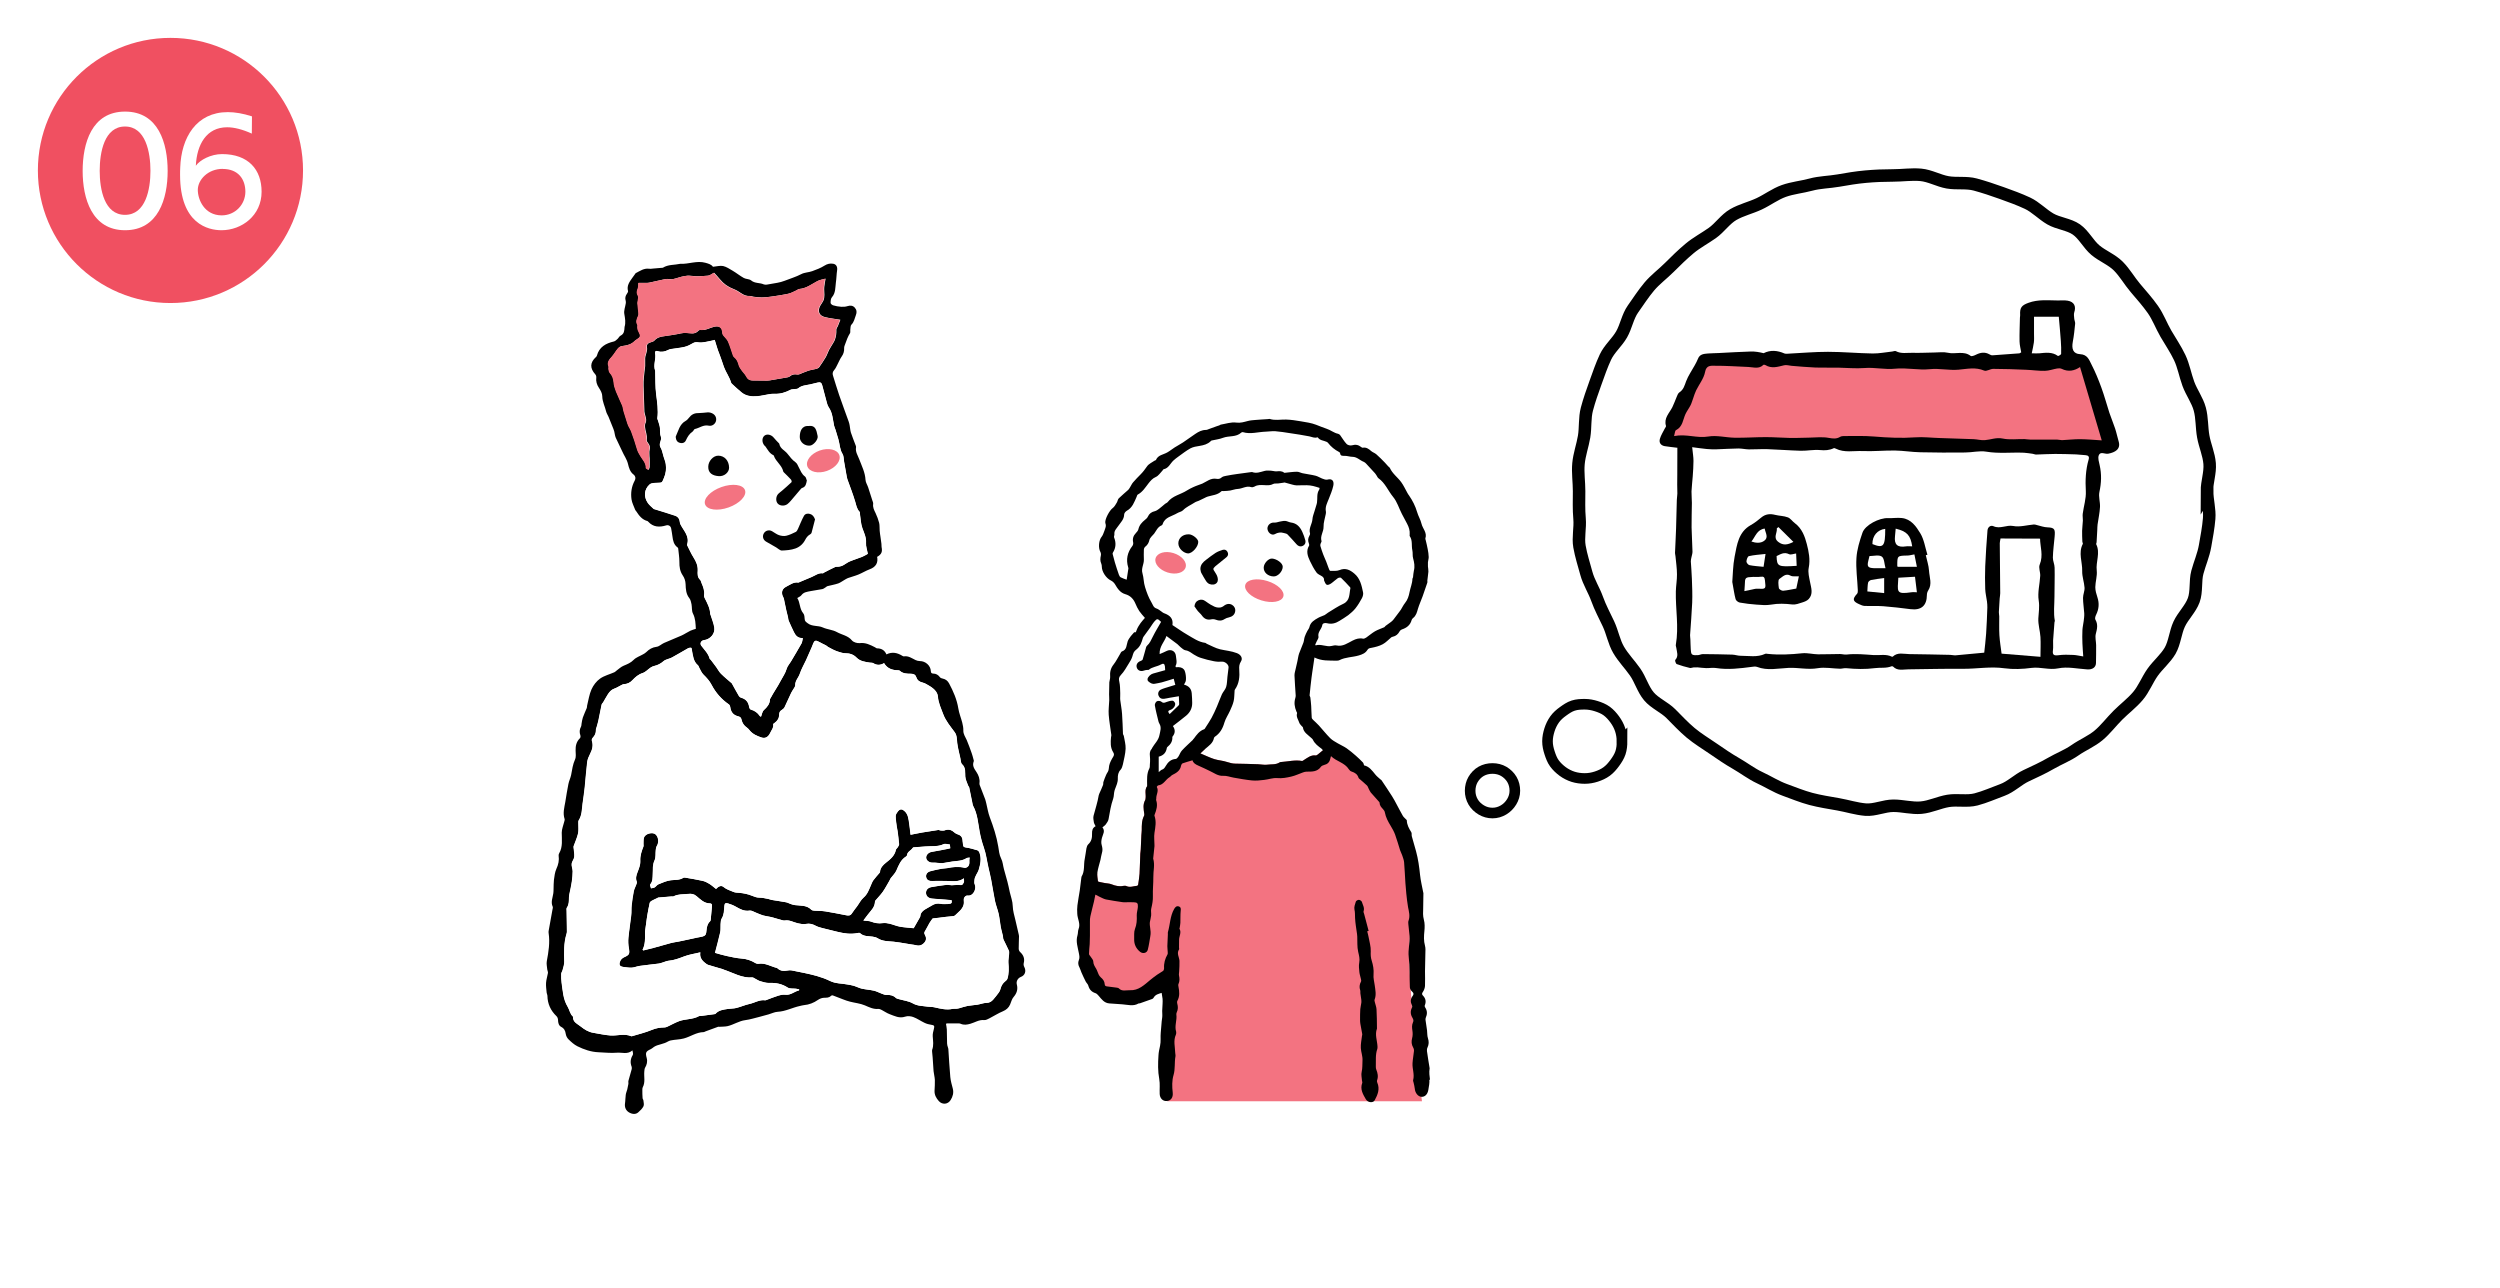 <?xml version="1.0" encoding="UTF-8"?><svg id="_レイヤー_2" xmlns="http://www.w3.org/2000/svg" width="330" height="170" viewBox="0 0 330 170"><defs><style>.cls-1{stroke-width:1.65px;}.cls-1,.cls-2,.cls-3{fill:none;stroke:#000;stroke-miterlimit:10;}.cls-4{fill:#f05061;}.cls-5{fill:#fff;}.cls-6{fill:#f37381;}.cls-2{stroke-width:1.4px;}.cls-3{stroke-width:1.4px;}</style></defs><g id="_レイヤー_1-2"><rect class="cls-5" width="330" height="170"/><circle class="cls-4" cx="22.5" cy="22.5" r="17.5"/><path class="cls-5" d="m10.91,22.57c0-3.64,1.18-7.84,5.6-7.84s5.62,4.2,5.62,7.84-1.22,7.82-5.62,7.82-5.6-4.22-5.6-7.82Zm8.95-.02c0-2.44-.63-5.85-3.36-5.85s-3.34,3.41-3.34,5.85.61,5.81,3.34,5.81,3.36-3.37,3.36-5.81Z"/><path class="cls-5" d="m33.25,17.64c-1.26-.57-2.35-.84-3.27-.84-2.71,0-4,2.26-4.13,5.08.54-.77,1.99-1.54,3.46-1.54,3.48,0,5.22,2.05,5.22,4.97,0,3.16-2.64,5.08-5.29,5.08-1.76,0-5.47-.83-5.47-7.3,0-.32,0-.65.02-.97.13-3.95,2.12-7.32,6.28-7.32.95,0,2.01.18,3.19.56l-.02,2.3Zm-3.86,4.65c-1.92,0-3.28,1.42-3.28,2.78,0,1.27.86,3.34,3.14,3.36,1.79,0,3.12-1.42,3.14-3.1,0-1.69-.95-3.03-3-3.03Z"/><path class="cls-5" d="m291.34,64.8c0,1.23.37,2.45.27,3.65s-.33,2.42-.54,3.61c-.21,1.21-.71,2.33-1.02,3.49s-.06,2.54-.48,3.68c-.42,1.15-1.41,2.06-1.92,3.16s-.59,2.45-1.19,3.5c-.61,1.05-1.62,1.87-2.32,2.86s-1.15,2.2-1.94,3.13-1.79,1.68-2.65,2.54-1.61,1.87-2.54,2.65-2.11,1.26-3.11,1.96-2.15,1.13-3.2,1.74-2.13,1.1-3.24,1.62-2.01,1.47-3.16,1.89-2.28.93-3.46,1.24-2.49,0-3.69.2-2.34.78-3.56.89-2.43-.25-3.66-.25-2.48.61-3.68.51-2.42-.49-3.61-.7-2.43-.4-3.6-.71-2.33-.79-3.46-1.2-2.19-1.09-3.29-1.6-2.07-1.27-3.12-1.87-2.04-1.28-3.04-1.97-2.04-1.31-2.97-2.09-1.75-1.67-2.61-2.53-2.12-1.36-2.9-2.29-1.12-2.21-1.82-3.21-1.57-1.88-2.18-2.93c-.61-1.05-.81-2.3-1.33-3.41s-1.09-2.15-1.5-3.3-1.1-2.19-1.42-3.37-.7-2.35-.91-3.55c-.21-1.19.12-2.46.01-3.68s-.06-2.4-.06-3.62-.19-2.44-.08-3.64.54-2.37.74-3.56.06-2.47.37-3.64.72-2.33,1.13-3.47.81-2.31,1.32-3.4,1.53-1.94,2.13-2.99.8-2.36,1.5-3.35,1.37-2.03,2.15-2.96,1.79-1.67,2.65-2.53,1.73-1.71,2.66-2.49,2.02-1.35,3.01-2.05,1.72-1.83,2.78-2.44,2.29-.89,3.4-1.41,2.11-1.29,3.26-1.7,2.4-.52,3.58-.84,2.41-.32,3.61-.53,2.38-.41,3.6-.52,2.41-.16,3.63-.16,2.45-.19,3.66-.08,2.35.78,3.54.99,2.49-.03,3.66.29,2.34.71,3.48,1.12,2.31.83,3.4,1.34,1.97,1.47,3.02,2.08,2.45.7,3.44,1.39,1.58,1.95,2.51,2.73,2.16,1.24,3.02,2.1,1.47,1.96,2.26,2.89,1.6,1.84,2.3,2.83,1.12,2.16,1.73,3.21c.61,1.05,1.3,2.05,1.82,3.15s.72,2.31,1.14,3.46,1.19,2.16,1.51,3.34.24,2.42.46,3.63.74,2.34.84,3.56-.36,2.43-.36,3.66Z"/><path class="cls-1" d="m291.34,64.8c0,1.23.37,2.45.27,3.65s-.33,2.42-.54,3.61c-.21,1.21-.71,2.33-1.02,3.49s-.06,2.54-.48,3.68c-.42,1.15-1.41,2.06-1.92,3.16s-.59,2.45-1.19,3.5c-.61,1.05-1.62,1.87-2.32,2.86s-1.15,2.2-1.94,3.13-1.79,1.68-2.65,2.54-1.61,1.87-2.54,2.65-2.11,1.26-3.11,1.96-2.15,1.13-3.2,1.74-2.13,1.1-3.24,1.62-2.01,1.47-3.16,1.89-2.28.93-3.46,1.24-2.49,0-3.69.2-2.34.78-3.56.89-2.43-.25-3.66-.25-2.48.61-3.68.51-2.42-.49-3.61-.7-2.43-.4-3.6-.71-2.33-.79-3.46-1.2-2.19-1.09-3.29-1.6-2.07-1.27-3.12-1.87-2.04-1.28-3.04-1.97-2.04-1.31-2.97-2.09-1.75-1.67-2.61-2.53-2.12-1.36-2.9-2.29-1.12-2.21-1.82-3.21-1.57-1.88-2.18-2.93c-.61-1.05-.81-2.3-1.33-3.41s-1.09-2.15-1.5-3.3-1.1-2.19-1.42-3.37-.7-2.35-.91-3.55c-.21-1.19.12-2.46.01-3.68s-.06-2.4-.06-3.62-.19-2.44-.08-3.64.54-2.37.74-3.56.06-2.47.37-3.64.72-2.33,1.13-3.47.81-2.31,1.32-3.4,1.53-1.94,2.13-2.99.8-2.36,1.5-3.35,1.37-2.03,2.15-2.96,1.79-1.67,2.65-2.53,1.73-1.71,2.66-2.49,2.02-1.35,3.01-2.05,1.72-1.83,2.78-2.44,2.29-.89,3.4-1.41,2.11-1.29,3.26-1.7,2.4-.52,3.58-.84,2.41-.32,3.61-.53,2.38-.41,3.6-.52,2.41-.16,3.63-.16,2.45-.19,3.66-.08,2.35.78,3.54.99,2.49-.03,3.66.29,2.34.71,3.48,1.12,2.31.83,3.4,1.34,1.97,1.47,3.02,2.08,2.45.7,3.44,1.39,1.58,1.95,2.51,2.73,2.16,1.24,3.02,2.1,1.47,1.96,2.26,2.89,1.6,1.84,2.3,2.83,1.12,2.16,1.73,3.21c.61,1.05,1.3,2.05,1.82,3.15s.72,2.31,1.14,3.46,1.19,2.16,1.51,3.34.24,2.42.46,3.63.74,2.34.84,3.56-.36,2.43-.36,3.66Z"/><path class="cls-5" d="m214.11,97.84c0,.53-.05,1.05-.21,1.53s-.45.93-.75,1.34-.64.81-1.06,1.12-.89.52-1.38.68-.99.25-1.52.25-1.05-.07-1.53-.22-.97-.4-1.38-.7-.8-.67-1.1-1.08-.48-.91-.64-1.4-.27-.98-.27-1.51.11-1.03.26-1.51.38-.96.68-1.38.69-.76,1.11-1.06.84-.6,1.34-.76,1-.18,1.53-.18,1.03.1,1.51.25.98.35,1.39.65.76.7,1.06,1.11.55.87.71,1.36.24.99.24,1.52Z"/><path class="cls-2" d="m214.11,97.84c0,.53-.05,1.05-.21,1.53s-.45.93-.75,1.34-.64.81-1.06,1.12-.89.52-1.38.68-.99.25-1.52.25-1.05-.07-1.53-.22-.97-.4-1.38-.7-.8-.67-1.1-1.08-.48-.91-.64-1.4-.27-.98-.27-1.51.11-1.03.26-1.51.38-.96.68-1.38.69-.76,1.11-1.06.84-.6,1.34-.76,1-.18,1.53-.18,1.03.1,1.51.25.98.35,1.39.65.76.7,1.06,1.11.55.87.71,1.36.24.99.24,1.52Z"/><path class="cls-5" d="m199.96,104.38c0,.54-.16,1.03-.42,1.46s-.63.81-1.07,1.07-.92.41-1.46.41-1.03-.14-1.47-.4-.83-.62-1.09-1.07-.39-.94-.39-1.47.13-1.05.38-1.48.63-.84,1.08-1.09.95-.37,1.49-.37,1.05.13,1.48.38.83.63,1.09,1.08.38.95.38,1.48Z"/><path class="cls-3" d="m199.96,104.38c0,.54-.16,1.03-.42,1.46s-.63.81-1.07,1.07-.92.41-1.46.41-1.03-.14-1.47-.4-.83-.62-1.09-1.07-.39-.94-.39-1.47.13-1.05.38-1.48.63-.84,1.08-1.09.95-.37,1.49-.37,1.05.13,1.48.38.83.63,1.09,1.08.38.95.38,1.48Z"/><polygon class="cls-5" points="83.05 146.8 124.35 146.8 123.92 129.74 85.99 131.26 83.05 146.8"/><path d="m115.77,73.45c.19.84-.17,1.4-.96,1.69-.51.19-.99.49-1.5.7-.46.19-.94.3-1.4.47-.16.06-.31.17-.46.25-.27.15-.52.35-.8.45-.47.16-.96.24-1.43.36-.08.02-.15.1-.23.15-.15.09-.29.21-.44.24-.52.11-1.06.16-1.58.27-.42.09-.88.12-1.18.53-.11.16-.34.24-.55.38.4.62.28,1.42.79,2.02.16.18.17.52.19.78.02.27.17.35.37.51.61.49,1.37.28,2.01.57.59.27,1.3.3,1.86.61.66.37,1.47.46,2,1.11.2.24.7.39,1.03.35.77-.09,1.38.23,2.01.55.09.05.18.14.28.14.57.01.99.24,1.23.8.77-.39,1.46-.21,2.12.2.05.03.13.07.18.06.6-.1,1.05.25,1.55.49.17.08.37.13.56.13.74,0,1.42.59,1.45,1.33.01.23.1.31.3.32.38,0,.67.17.9.48.07.1.23.16.36.18.39.08.66.29.85.64.56,1.05,1.03,2.12,1.22,3.31.1.64.36,1.25.52,1.88.08.33.15.67.14,1.01-.02.5.27.86.45,1.28.24.56.44,1.14.65,1.72.09.26.16.52.23.79.03.1.08.22.04.31-.22.55.07.96.35,1.38.3.45.48.93.41,1.48-.01.08,0,.16.02.23.24.64.5,1.28.74,1.92.06.17.09.35.14.53.15.61.24,1.24.46,1.82.48,1.27.9,2.54,1.12,3.88.09.52.12,1.07.38,1.58.22.42.24.93.37,1.4.15.56.31,1.11.46,1.66.12.45.21.91.31,1.37.14.61.38,1.22.39,1.83.02.66.21,1.26.36,1.89.15.63.29,1.26.44,1.9.01.06.03.13.03.19-.01.55-.04,1.11-.04,1.66,0,.15.07.33.18.43.45.41.64.88.48,1.49-.04.15,0,.36.08.5.28.53.09,1.1-.45,1.3-.39.15-.65.57-.54.99.17.65,0,1.17-.43,1.67-.23.26-.31.65-.46.99-.19.43-.5.7-.95.89-.61.25-1.17.62-1.76.92-.22.11-.47.26-.7.24-.69-.07-1.23.32-1.84.49-.43.12-.84.19-1.27,0-.07-.03-.15-.05-.23-.05-.53,0-1.06,0-1.6,0-.02,0-.04.02-.11.06.04.23.09.49.11.74.02.53.02,1.06.03,1.59,0,.17,0,.35.04.52.03.15.11.3.13.45.09,1.24.14,2.48.26,3.72.05.52.2,1.03.33,1.53.14.55,0,1.05-.29,1.51-.36.58-1.09.64-1.55.14-.35-.39-.6-.83-.57-1.39.02-.47.06-.94.04-1.41-.02-.39-.13-.77-.17-1.16-.05-.6-.08-1.19-.12-1.79-.02-.25-.05-.5-.07-.74,0-.09-.02-.19,0-.27.23-.59.12-1.19.08-1.8-.02-.32.07-.65.15-.96.11-.42.05-.5-.36-.56-.29-.04-.59-.12-.86-.25-.51-.24-.98-.58-1.5-.77-.32-.12-.75-.16-1.07-.05-.77.26-1.4-.09-2.05-.33-.36-.13-.69-.37-1.04-.55-.14-.07-.3-.15-.44-.14-.66.06-1.21-.22-1.79-.47-.61-.26-1.31-.32-1.96-.49-.31-.08-.61-.18-.91-.3-.45-.17-.89-.35-1.35-.52-.07-.03-.2,0-.25.05-.27.29-.6.24-.95.26-.26.01-.55.13-.77.28-.56.39-1.17.63-1.85.69-.18.02-.35.07-.53.11-.99.21-1.9.72-2.95.77-.4.02-.79.23-1.19.34-.4.11-.8.22-1.21.33-.62.15-1.23.35-1.86.43-.84.11-1.53.6-2.33.79-.35.08-.72.06-1.08.09-.06,0-.14-.03-.19,0-.55.2-1.1.4-1.64.6-.09.03-.17.1-.25.1-.97.01-1.75.61-2.63.84-.56.15-1.16.14-1.73.26-.27.05-.51.25-.78.34-.33.12-.67.2-1.01.31-.14.05-.28.12-.41.2-.14.09-.26.22-.41.29-.68.31-.75.46-.55,1.2.12.46.01.88-.23,1.28-.07.13-.07.31-.09.46-.07.7.16,1.43-.21,2.11-.05.09-.05.23-.05.34,0,.36,0,.72.03,1.08,0,.11.1.2.11.31.03.26.11.56.01.77-.15.31-.43.57-.69.8-.32.29-.77.27-1.22.01-.42-.25-.6-.69-.53-1.18.06-.38.04-.77.1-1.15.03-.24.14-.47.2-.71.06-.24.11-.49.15-.73.02-.13-.03-.27,0-.39.13-.51.29-1.02.43-1.53.03-.1.03-.23,0-.33-.21-.54-.17-1.04.14-1.55.09-.14.01-.39-.04-.62-.64.58-1.38.25-2.05.31-.8.07-1.62-.03-2.43-.06-.99-.04-1.91-.36-2.78-.79-.44-.22-.82-.57-1.17-.91-.19-.18-.33-.46-.37-.72-.06-.43-.21-.73-.62-.94-.31-.17-.39-.53-.4-.9,0-.17-.08-.39-.2-.5-.77-.74-1.18-1.62-1.2-2.69,0-.14-.09-.27-.1-.41-.04-.44-.11-.88-.08-1.31.03-.44.18-.86.25-1.3.02-.14-.07-.3-.09-.45-.03-.37-.13-.76-.06-1.11.23-1.23.43-2.45.24-3.7-.01-.09-.02-.19,0-.28.16-.93.33-1.85.5-2.78.02-.14.09-.31.04-.42-.29-.61,0-1.19.08-1.78.03-.18.02-.36.03-.54.02-.41,0-.82.05-1.22.07-.49.12-1.01.32-1.45.27-.58.39-1.14.3-1.76-.01-.1.02-.22.07-.3.5-.86.34-1.8.34-2.73,0-.47.21-.94.32-1.41.03-.13.09-.27.06-.38-.26-.77-.04-1.51.09-2.26.13-.79.25-1.58.41-2.37.08-.41.28-.79.36-1.2.13-.7.22-1.39.52-2.05.15-.33.08-.77.07-1.17-.02-.62.11-1.17.57-1.62.08-.07.1-.27.06-.38-.14-.4-.12-.77.08-1.14.07-.12.05-.28.08-.42.05-.27.08-.55.17-.8.15-.43.35-.84.52-1.26.04-.09.01-.21.04-.31.18-.72.28-1.47.58-2.14.24-.54.65-1.08,1.13-1.42.55-.39,1.26-.56,1.89-.84.11-.05.2-.15.3-.23.3-.22.58-.49.92-.63.48-.2.94-.38,1.33-.78.32-.33.83-.49,1.24-.73.15-.08.3-.17.42-.29.38-.38.8-.63,1.37-.7.33-.04.63-.35.96-.5.77-.34,1.56-.65,2.33-.99.4-.18.76-.44,1.16-.63.22-.11.47-.16.72-.25-.04-.68-.04-1.36-.38-2.02-.18-.35-.11-.82-.19-1.23-.06-.28-.12-.59-.29-.8-.44-.55-.47-1.21-.49-1.83-.02-.47-.15-.84-.39-1.19-.36-.54-.44-1.12-.43-1.76,0-.6-.1-1.19-.16-1.79,0-.05-.05-.1-.09-.13-.49-.36-.6-.9-.67-1.46-.04-.35-.11-.7-.17-1.05-.06-.32-.36-.49-.67-.39-.87.26-1.69.24-2.35-.49-.03-.03-.06-.07-.09-.08-.71-.18-1.12-.71-1.49-1.29-.04-.07-.12-.12-.14-.19-.17-.46-.42-.92-.49-1.39-.12-.84,0-1.69.41-2.45.19-.35.09-.65-.12-.81-.49-.36-.63-.91-.75-1.4-.15-.64-.53-1.13-.78-1.71-.26-.6-.58-1.17-.84-1.77-.11-.26-.13-.55-.2-.83-.03-.11-.07-.22-.11-.33-.21-.53-.42-1.06-.64-1.59-.1-.24-.26-.46-.32-.71-.16-.67-.5-1.29-.51-2.01,0-.38-.22-.78-.44-1.11-.29-.43-.41-.86-.35-1.37.02-.13-.04-.31-.13-.41-.73-.81-.71-1.56.08-2.28.06-.05.12-.12.13-.19.31-1.15,1.18-1.62,2.24-1.87.18-.04.34-.21.49-.34.14-.13.23-.35.4-.43.48-.24.49-.66.52-1.1,0-.01,0-.03,0-.04.18-.58.07-1.14-.03-1.73-.08-.43.12-.91.19-1.37.02-.13.03-.26-.01-.38-.11-.35-.03-.64.18-.93.07-.1.16-.25.13-.34-.19-.7.19-1.21.56-1.73.11-.16.22-.31.34-.47.04-.05.07-.13.12-.16.56-.29,1.09-.68,1.78-.58.15.02.3,0,.45-.02.39-.03.78-.07,1.17-.1.07,0,.14,0,.19-.02.7-.44,1.51-.34,2.27-.51.01,0,.03,0,.04,0,1.1.05,2.17-.45,3.29-.14.43.12.8.23,1,.53.49-.04.94-.18,1.34-.1.44.1.85.38,1.26.62.51.3.97.68,1.48.96.29.16.72.12.96.32.5.42,1.13.28,1.66.52.23.1.57.01.85-.04.64-.12,1.28-.18,1.91-.43.73-.29,1.49-.51,2.2-.88.43-.23.97-.22,1.44-.39.56-.2,1.13-.42,1.62-.73.38-.24.74-.32,1.15-.25.42.07.59.43.52.87-.08.52-.08,1.06-.16,1.59-.09.68-.02,1.39-.53,1.97-.15.17-.17.49-.17.74,0,.11.2.28.34.32.34.1.7.17,1.06.19.28.02.58,0,.85-.09.37-.11.68-.08.94.2.26.29.3.62.15.99-.17.43-.23.9-.59,1.26-.14.14-.11.44-.15.68-.02.14.03.32-.03.43-.29.46-.47.96-.65,1.47-.06.16-.14.34-.13.51.02.43-.09.79-.34,1.14-.22.31-.35.67-.53,1-.14.27-.26.56-.46.78-.23.26-.22.5-.12.79.27.83.5,1.67.79,2.49.41,1.19.85,2.36,1.27,3.54.06.16.09.33.12.49.06.31.07.62.16.92.17.53.39,1.05.58,1.57.04.12.12.26.1.38-.11.61.24,1.08.43,1.6.33.88.77,1.72.82,2.7.02.34.24.66.35.99.19.57.37,1.14.55,1.72.05.15.13.31.11.46-.07.46.13.83.32,1.22.19.41.36.85.47,1.29.08.33.04.7.07,1.04.02.28.07.56.11.84.04.29.08.59.12.88.02.14,0,.29.02.42.13.63,0,.96-.58,1.3Zm.93,14.07c-.52.32-.98.32-1.46.01-.11-.07-.28-.04-.42-.06-.63-.1-1.29-.17-1.77-.66-.42-.43-.9-.58-1.49-.58-.34,0-.68-.13-1.01-.23-.22-.07-.43-.17-.64-.27-.21-.1-.42-.21-.62-.33-.09-.05-.16-.14-.25-.19-.34-.18-.7-.34-1.04-.53-.33-.18-.51-.12-.65.22-.07.18-.15.37-.22.55-.25.56-.49,1.13-.74,1.68-.28.6-.62,1.18-.83,1.81-.17.52-.63.91-.6,1.52,0,.19-.18.39-.29.58-.08.15-.18.28-.25.43-.29.62-.57,1.26-.87,1.88-.07.14-.22.27-.36.36-.25.14-.34.33-.35.61,0,.47-.22.83-.6,1.1-.07.05-.2.13-.19.18.08.46-.23.78-.4,1.15-.23.49-.61.77-1.12.61-.61-.2-1.21-.46-1.63-.99-.1-.12-.2-.25-.33-.33-.38-.26-.62-.62-.71-1.05-.05-.26-.17-.37-.42-.43-.68-.17-.98-.55-1.07-1.25-.02-.12-.09-.28-.19-.34-.97-.67-1.73-1.55-2.27-2.57-.29-.55-.66-.95-1.08-1.36-.25-.24-.38-.61-.56-.92-.06-.1-.08-.23-.16-.3-.61-.51-.66-1.24-.79-1.94-.03-.13-.04-.35-.1-.37-.14-.03-.32,0-.44.08-.7.39-1.39.82-2.1,1.2-.35.19-.81.23-1.1.48-.38.33-.77.53-1.24.64-.16.04-.32.11-.46.2-.36.24-.67.6-1.06.73-.57.18-.97.54-1.36.95-.3.32-.67.5-1.12.52-.13,0-.26.09-.38.15-.29.14-.56.33-.86.43-.41.14-.66.43-.88.77-.22.34-.4.7-.61,1.04-.07.11-.19.21-.21.32-.15.69-.28,1.38-.42,2.07-.06.28-.14.56-.22.83-.04.15-.12.3-.11.45,0,.4-.13.71-.4.99-.09.09-.18.29-.14.4.21.61.07,1.16-.21,1.71-.17.35-.35.72-.4,1.1-.14,1.13-.21,2.26-.33,3.39-.07.7-.19,1.4-.28,2.11-.1.75-.07,1.53-.51,2.21-.07.11-.05.28-.05.42-.01.45.06.91-.04,1.33-.13.57-.39,1.11-.58,1.66-.03.08,0,.17,0,.26.03.39.12.79.08,1.17-.04.31-.31.59-.34.9-.04.32.13.66.13.99,0,.43-.04.86-.1,1.29-.04.34-.12.67-.18,1.01-.07.37-.18.74-.2,1.11-.02.49.01.97-.29,1.4-.07.1-.03.28-.03.42.01.92.03,1.83.04,2.75,0,.1-.03.21-.06.31-.36,1.2-.32,2.43-.29,3.66.01.36-.13.73-.22,1.09-.04.17-.18.34-.18.51-.01.39,0,.78.05,1.16.16,1.08.19,2.17.8,3.17.25.41.3.96.71,1.31-.04.72.53.91.99,1.28.52.41,1.03.75,1.69.85.75.12,1.5.3,2.25.35.91.06,1.84-.29,2.75.1.04.02.1,0,.15-.02.85-.26,1.73-.46,2.55-.81.56-.23,1.1-.32,1.68-.33.12,0,.25-.04.36-.09.52-.24,1.02-.53,1.55-.73.85-.32,1.82-.21,2.64-.67.08-.05.21-.02.31-.03.59-.08,1.18-.16,1.78-.24.04,0,.08-.03.1-.05.43-.48,1.03-.54,1.62-.63.37-.06.76-.04,1.13-.13.58-.15,1.14-.4,1.73-.53.7-.15,1.33-.6,2.09-.48.06,0,.12-.04.19-.06.51-.19,1.02-.4,1.54-.56.29-.09.62-.15.92-.12.7.09,1.19-.44,1.8-.57,0,0,0-.05.02-.14-.14-.03-.28-.06-.43-.08-.36-.05-.8.03-1.08-.15-.76-.49-1.56-.65-2.45-.61-.39.02-.79-.12-1.18-.23-.23-.07-.44-.22-.66-.33-.13-.06-.26-.18-.38-.17-1.36.11-2.5-.6-3.72-1.01-.09-.03-.17-.07-.25-.1-.62-.18-1.25-.36-1.87-.55-.14-.05-.27-.16-.39-.25-.46-.36-.75-.8-.63-1.4-.75.18-1.46.28-2.12.53-.68.26-1.34.52-2.07.58-.26.02-.5.15-.75.22-.18.05-.35.12-.53.15-.84.11-1.69.19-2.53.31-.35.05-.68.2-1.03.23-.34.03-.69-.04-1.04-.08-.58-.06-.73-.28-.5-.81.08-.19.29-.38.48-.47.72-.32.79-.45.65-1.22-.08-.44-.1-.91-.06-1.36.1-.99.26-1.96.37-2.95.05-.44.01-.89.06-1.33.07-.63.16-1.25.28-1.87.06-.29.21-.55.31-.83.05-.13.14-.3.09-.41-.19-.46-.07-.85.1-1.29.19-.47.39-.98.36-1.47-.04-.71.19-1.3.42-1.92.03-.09,0-.2,0-.3.02-.29-.02-.61.07-.87.18-.51,1.13-.75,1.52-.42.4.34.48,1.06.19,1.52-.09.15-.12.35-.15.53-.06.47.03.99-.16,1.39-.28.59-.21,1.19-.24,1.77-.03.51.03.98-.33,1.4-.07.08.06.34.1.52.16-.04.34-.04.47-.12.19-.11.31-.34.5-.41.54-.22,1.1-.47,1.66-.54.56-.06,1.12,0,1.63-.32.07-.04.18-.03.27-.02.76.13,1.52.25,2.27.42.31.07.62.22.89.39.31.19.58.44.89.68.3-.33.68-.54,1.02-.24.38.32.82.43,1.25.62.26.12.51.11.78.13.58.05,1.17.17,1.7.39.34.14.63.25,1,.25.38,0,.77.1,1.15.17.15.03.3.1.45.13.63.11,1.27.19,1.9.31.2.04.39.16.59.22.18.06.36.12.55.15.76.1,1.57-.02,2.19.61.09.09.26.12.4.13.48.04.97.01,1.44.09.92.14,1.83.33,2.74.51.3.06.56.08.76-.23.21-.33.46-.63.69-.94.28-.39.5-.85.86-1.16.51-.44.7-1.01.95-1.58.1-.24.19-.49.34-.7.25-.34.55-.65.82-.98.03-.04.06-.09.06-.14.05-.53.39-.89.77-1.19.59-.46,1.17-.92,1.33-1.72.02-.11.17-.2.23-.31.08-.14.2-.29.19-.43-.04-.58-.13-1.16-.2-1.74-.02-.18-.08-.36-.1-.54-.06-.48-.15-.95-.15-1.43,0-.21.16-.44.3-.62.27-.33.53-.33.85-.06.53.45.55,1.1.65,1.72.07.47.12.95.17,1.43.56-.11,1.05-.21,1.54-.3.7-.12,1.39-.23,2.09-.33.12-.02.25.06.38.07.16,0,.34.03.48-.02.47-.18.87-.1,1.24.23.11.1.25.2.39.25.57.19.73.39.76.99,0,.14.05.29.06.43,0,.26.11.32.38.36.51.07,1.01.22,1.51.37.11.03.23.19.27.31.28.76.13,1.52-.09,2.24-.14.47-.54.86-.57,1.39-.01.18-.05.39.03.54.28.55-.16,1.6-.93,1.5-.29-.04-.54.29-.51.58.02.22.03.45-.03.66-.18.61-.71.96-1.13,1.38-.11.11-.34.1-.52.12-.23.03-.47.04-.7.07-.55.06-1.1.13-1.73.21-.1.13-.28.36-.42.6-.2.33-.35.69-.56,1.02-.12.19-.17.31-.05.52.2.34.24.7-.05,1.03-.3.35-.67.49-1.13.36-.17-.05-.36-.06-.54-.09-.28-.05-.56-.1-.85-.14-.51-.08-1.02-.18-1.54-.23-.73-.07-1.47-.03-2.13-.46-.19-.12-.43-.18-.66-.21-.58-.09-1.19,0-1.67-.47-.05-.05-.2-.03-.3-.01-.92.2-1.82.05-2.72-.17-.65-.16-1.29-.31-1.94-.48-.3-.08-.61-.16-.89-.31-.41-.22-.79-.33-1.27-.24-.35.07-.75,0-1.11-.09-.57-.13-1.08-.47-1.7-.36-.16.03-.34-.04-.5-.09-.45-.12-.9-.26-1.36-.38-.34-.08-.7-.11-1.03-.21-.32-.09-.62-.25-.94-.37-.27-.1-.56-.3-.8-.26-.69.12-1.26-.19-1.78-.49-.36-.21-.71-.34-1.09-.46-.34-.1-.44.02-.46.35-.05.56-.03,1.12-.35,1.64-.13.2-.13.49-.15.75-.03.36.03.73-.05,1.07-.21.94-.47,1.86-.69,2.72.56.15,1.04.31,1.54.41.65.14,1.31.29,1.97.34.68.05,1.28.26,1.85.61.1.06.25.1.37.08.89-.15,1.63.36,2.44.55.04,0,.07.04.1.07.36.31.76.38,1.22.28.21-.05.45-.07.66-.02,1.1.22,2.21.42,3.29.73.59.17,1.2.39,1.75.66.75.37,1.52.31,2.28.46.29.06.59.1.87.18.35.11.67.29,1.03.37.53.12,1.08.15,1.61.27.35.08.68.27,1.02.39.22.08.46.2.68.18.46-.03.85.05,1.19.38.09.09.24.12.38.16.62.18,1.31.25,1.85.56.65.37,1.32.34,1.99.44.3.04.61.02.9.09.79.18,1.57.38,2.38.2.16-.04.34,0,.51-.02.11,0,.23-.03.34-.06.37-.1.74-.23,1.12-.31.42-.08.85-.09,1.28-.16.41-.07.8-.24,1.21-.24.39,0,.65-.17.88-.43.25-.29.49-.58.71-.89.1-.14.2-.3.24-.47.1-.44.31-.81.67-1.08.1-.08.21-.18.25-.29.23-.7.21-1.42.14-2.15-.03-.34.06-.69.08-1.04.01-.18.04-.38-.02-.54-.21-.5-.48-.97-.7-1.46-.07-.15-.06-.33-.09-.5-.03-.16-.08-.33-.12-.49-.06-.23-.12-.45-.16-.68-.1-.58-.15-1.17-.28-1.75-.13-.57-.36-1.12-.48-1.69-.19-.92-.33-1.85-.5-2.77-.1-.53-.23-1.05-.35-1.57-.21-.9-.31-1.82-.62-2.7-.24-.69-.43-1.41-.56-2.13-.21-1.14-.28-2.31-.85-3.36-.07-.12-.08-.28-.11-.42-.14-.67-.26-1.34-.41-2.01-.02-.1-.12-.17-.15-.27-.13-.39-.34-.78-.37-1.18-.04-.58.09-1.16-.43-1.64-.17-.16-.16-.51-.22-.78-.14-.66-.32-1.32-.41-1.98-.07-.5-.01-1.02-.34-1.46-.55-.76-1.16-1.45-1.51-2.37-.29-.78-.65-1.51-.71-2.35-.04-.46-.31-.79-.65-1.07-.24-.2-.53-.36-.81-.52-.16-.09-.34-.19-.52-.23-.4-.09-.72-.28-.85-.68-.11-.36-.34-.49-.71-.49-.53,0-1.06,0-1.49-.4-.05-.05-.15-.05-.22-.06-.76-.01-1.43-.22-1.86-.96Zm-22.34-42.63c-.4.09-.83.2-1.26.27-.3.05-.62.1-.91.05-.29-.05-.52-.03-.78.13-.33.2-.7.38-1.07.47-.6.14-1.23.19-1.84.29-.11.02-.22.07-.33.12-.43.22-.87.3-1.34.16-.27-.08-.41,0-.36.26.15.77-.29,1.55.01,2.32.01.03,0,.08,0,.12.03.98,0,1.97.12,2.94.13,1.07.31,2.12.16,3.2-.01.1.07.22.1.33.09.34.23.67.25,1.01.02.37-.02.74.12,1.11.07.21,0,.49-.09.72-.1.29-.07.51.09.78.14.24.19.53.27.8.03.11.06.22.09.33.09.32.23.63.28.96.09.63.03,1.23-.24,1.84-.27.62-.19.64-.85.65-.35,0-.81,0-1.04.21-.72.64-.8,1.61-.25,2.42.21.31.52.55.79.81.03.03.1.03.15.05.9.28,1.8.55,2.69.85.37.13.58.44.61.85,0,.11.05.22.1.32.42.83,1.21,1.54.86,2.63,0,.02,0,.05,0,.08.28.55.52,1.11.85,1.63.34.54.58,1.07.55,1.73-.02.42-.06.86.31,1.21.11.1.13.28.19.42.23.52.43,1.04.34,1.63-.02.11.02.24.07.34.34.68.72,1.34.74,2.13,0,.03.02.05.03.07.17.57.42,1.14.51,1.72.12.83-.55,1.56-1.38,1.67-.37.05-.56.42-.34.72.41.55.93,1.03,1.11,1.73.01.05.1.08.14.13.24.32.48.64.72.96.21.29.38.63.63.88.45.45.94.84,1.42,1.26,0,0,.02.02.02.03.3.55.6,1.1.92,1.64.06.1.17.2.27.23.66.17,1,.59,1.09,1.25.02.12.11.29.21.32.5.14.9.41,1.19.85.04.05.12.08.16.1.12-.31.16-.68.37-.87.44-.4.79-.8.81-1.43,0-.06.06-.12.09-.17.41-.78.93-1.49,1.33-2.28.27-.53.62-1,.79-1.59.1-.35.38-.64.57-.96.47-.78.94-1.56,1.38-2.36.11-.19.11-.43.18-.71-.65.02-.95-.33-1.17-.78-.25-.5-.48-1.01-.7-1.52-.06-.14-.06-.31-.09-.46-.07-.3-.15-.59-.22-.89-.09-.4-.16-.79-.25-1.19-.04-.19-.06-.39-.15-.55-.32-.56-.2-1.12.38-1.4.51-.25.98-.65,1.61-.55.05,0,.12-.04.18-.07.52-.22,1.05-.44,1.57-.66.49-.2.91-.58,1.5-.49.04,0,.08-.06.13-.09.49-.25.97-.51,1.47-.74.15-.07.34-.02.5-.05.18-.04.37-.07.53-.16.31-.16.59-.4.91-.53.53-.23,1.09-.39,1.62-.6.27-.11.53-.27.76-.4-.09-.51-.27-.97-.24-1.42.05-.72-.23-1.3-.47-1.93-.22-.59-.23-1.26-.33-1.89-.02-.1,0-.24-.05-.3-.37-.38-.43-.87-.58-1.35-.3-1-.68-1.97-1.03-2.95-.03-.09-.05-.18-.07-.27-.12-.7-.24-1.4-.37-2.09-.06-.33-.04-.72-.2-.98-.38-.61-.35-1.3-.55-1.94-.13-.42-.25-.84-.38-1.26-.06-.19-.15-.37-.19-.55-.17-.82-.19-1.67-.7-2.4-.11-.16-.18-.35-.23-.54-.22-.79-.42-1.58-.63-2.37-.09-.36-.26-.45-.61-.36-.33.09-.66.16-.99.24-.54.12-1.11.12-1.57.52-.13.11-.4.08-.6.11-.14.02-.29.01-.41.08-.65.34-1.32.56-2.07.53-.26-.01-.53.02-.78.06-.52.08-1.03.22-1.55.26-.73.06-1.45,0-2.05-.49-.44-.35-.84-.74-1.26-1.12-.06-.05-.12-.12-.14-.19-.21-.73-.68-1.36-.94-2.05-.22-.58-.39-1.2-.63-1.79-.23-.54-.37-1.12-.58-1.76Zm-10.06-7.55c-.03.28,0,.54-.08.75-.14.33-.18.61.02.95.08.14,0,.38,0,.57-.01.13-.07.25-.06.38.03.42.09.84.13,1.27.01.14.02.3-.04.43-.17.38-.35.75-.1,1.18.04.07-.02.21,0,.31.02.15.02.32.09.45.39.8.4.79-.35,1.29-.03.02-.07.04-.09.07-.47.49-1.07.62-1.71.69-.19.02-.39.17-.52.32-.28.34-.5.74-.79,1.07-.34.38-.66.72-.44,1.29.04.1-.03.24,0,.35.04.17.06.38.17.5.32.36.47.76.51,1.25.03.41.16.82.31,1.2.25.64.57,1.26.83,1.89.09.22.1.48.17.72.16.54.33,1.07.5,1.6.03.11.07.22.12.32.13.27.3.52.4.8.27.75.54,1.51.75,2.27.1.36.28.66.47.97.28.47.72.89.7,1.52,0,.08.22.18.33.27.05-.13.13-.25.13-.38.02-.37,0-.74,0-1.12,0-.1-.02-.2-.02-.3,0-.28-.04-.57.02-.84.07-.31.05-.56-.14-.81-.12-.15-.27-.36-.24-.52.1-.6-.19-1.13-.23-1.69-.01-.17-.01-.36.06-.5.18-.36.06-.69-.03-1.03-.04-.16-.1-.33-.11-.5-.04-1.15-.08-2.3-.11-3.44,0-.35,0-.71.04-1.06.04-.5.12-1,.17-1.51.01-.1,0-.2,0-.3,0-.25-.01-.49,0-.73.03-.5.35-.94.23-1.49-.07-.33.23-.57.61-.65.14-.03.3-.1.39-.2.36-.41.82-.52,1.33-.58.67-.08,1.33-.21,1.99-.32.02,0,.05-.03.07-.03.26-.03.51-.1.77-.08.57.02,1.17.26,1.65-.29.06-.07.2-.12.29-.1.65.09,1.19-.27,1.78-.42.7-.17,1.1.11,1.11.82,0,.11.07.24.14.33.2.27.49.5.62.8.26.59.43,1.23.65,1.84.03.09.1.19.17.24.35.27.48.63.59,1.04.07.27.27.51.43.75.16.24.39.43.52.68.21.41.45.59.91.59.62,0,1.23.02,1.85.02.23,0,.47-.05.7-.09.66-.11,1.31-.22,1.97-.34.11-.02.24-.05.32-.12.29-.25.62-.33.99-.26.08.02.18,0,.26-.02.42-.16.82-.35,1.24-.49.33-.11.69-.14,1.02-.23.13-.04.29-.11.37-.21.3-.43.59-.86.86-1.31.18-.3.28-.65.44-.96.16-.31.36-.59.53-.89.09-.15.18-.3.24-.45.16-.44.22-.89.2-1.36,0-.15.13-.31.2-.46.12-.29.23-.59.33-.84-.72-.12-1.39-.19-2.03-.35-.77-.18-1.01-.79-.63-1.49.14-.25.33-.48.44-.74.09-.22.1-.47.11-.71,0-.33-.05-.67-.02-1.01.03-.38.12-.77.18-1.13-.36.11-.75.15-1.07.33-.78.42-1.49.98-2.43,1.04-.09,0-.17.11-.27.15-.37.17-.73.38-1.12.47-.76.17-1.54.28-2.32.39-.41.06-.83.1-1.24.1-.36,0-.71-.05-1.07-.09-.16-.02-.33-.11-.48-.1-.43.03-.79-.12-1.14-.36-.31-.21-.64-.42-.99-.55-.74-.28-1.34-.7-1.83-1.31-.25-.31-.53-.6-.76-.85-.31.16-.54.38-.79.39-.74.06-1.5.12-2.24.02-.63-.08-1.19.1-1.74.26-.4.12-.76.25-1.18.17-.16-.03-.34-.02-.51.01-.7.15-1.39.31-2.08.46-.13.03-.26.03-.39.03-.31,0-.62,0-.97,0Zm41.1,74.13c-.3-.02-.62-.15-.84-.05-.8.38-1.65.23-2.47.31-.49.05-.99.07-1.49.11-.05,0-.1.04-.13.08-.21.35-.71.47-.75.96,0,.07-.08.14-.14.18-.69.43-.95,1.13-1.26,1.84-.16.38-.5.68-.75,1.02-.07.1-.11.23-.17.33-.29.49-.55,1-.88,1.47-.29.41-.66.77-.98,1.16-.04.04-.05.12-.05.18-.03.71-.54,1.14-.93,1.65-.2.26-.4.53-.6.79.38.05.72.03,1.01.14.51.19,1,.27,1.54.2.29-.04.6,0,.89.07.47.11.92.31,1.39.4.63.11,1.27.14,1.81.2.29-.51.57-.99.84-1.47.02-.04.03-.1.04-.15.04-.41.3-.66.62-.86.3-.19.62-.34.92-.53.35-.22.71-.29,1.13-.21.33.07.68.04,1.02.02.44-.02.5-.13.43-.5-.86-.07-1.7-.13-2.54-.2-.49-.04-.8-.3-.83-.69-.04-.4.2-.73.68-.83.66-.13,1.34-.22,2.01-.3.23-.03.47.05.7.05.38,0,.76-.08,1.12-.03.34.05.38-.19.48-.36.06-.1.01-.28.01-.52-.71.51-1.4.37-2.06.36-.68,0-1.36-.04-2.04,0-.43.02-.75-.09-.86-.43-.12-.37.05-.72.49-.86.5-.15,1.01-.24,1.53-.34.24-.05.5-.03.74-.08.75-.16,1.5-.23,2.26-.05.11.03.27-.01.37-.08.48-.32.19-.82.34-1.26-.19.03-.33.02-.42.08-.57.37-1.22.36-1.85.44-.44.06-.87.16-1.32.22-.19.02-.39-.02-.58-.03-.23-.01-.46-.06-.69-.04-.42.03-.84-.24-.89-.61-.04-.37.3-.74.71-.81.66-.11,1.32-.24,1.98-.37.16-.03.32-.07.49-.11-.02-.17-.03-.32-.05-.5Zm-40.57,13.89l.08.09c.44-.11.88-.21,1.32-.33.8-.22,1.6-.46,2.4-.67.3-.08.62-.1.93-.17.81-.17,1.62-.35,2.42-.52.26-.06.54-.08.79-.16.14-.04.3-.13.36-.24.09-.15.11-.35.12-.53.05-.45.12-.89.47-1.22.07-.06.09-.19.1-.29.06-.57.09-1.14.16-1.71.03-.23-.04-.37-.28-.37-.76,0-1.25-.53-1.76-.96-.36-.3-.68-.33-1.11-.29-.66.07-1.33,0-1.94.33-.06.03-.16,0-.23,0-.59.05-1.19.1-1.78.15-.03,0-.06.04-.1.06-.26.12-.52.23-.76.37-.11.06-.24.17-.26.28-.13.61-.25,1.22-.35,1.84-.1.65-.18,1.31-.27,1.97,0,.03,0,.05,0,.08.01.77.06,1.55-.32,2.28Z"/><path class="cls-5" d="m116.7,87.52c.43.74,1.1.95,1.86.96.08,0,.17,0,.22.06.43.39.97.39,1.49.4.37,0,.59.13.71.49.13.4.44.59.85.68.18.04.36.13.52.23.28.16.56.31.81.52.33.27.61.61.65,1.07.07.84.42,1.58.71,2.35.35.92.96,1.61,1.51,2.37.33.45.27.96.34,1.46.09.67.26,1.32.41,1.98.06.27.05.62.22.78.52.48.39,1.06.43,1.64.03.4.23.79.37,1.18.03.1.13.17.15.27.14.67.27,1.34.41,2.01.03.14.04.29.11.42.57,1.05.64,2.22.85,3.36.13.72.32,1.44.56,2.13.31.88.41,1.8.62,2.7.12.52.25,1.05.35,1.57.18.92.31,1.85.5,2.77.12.57.35,1.12.48,1.69.13.58.18,1.17.28,1.75.04.23.11.45.16.68.04.16.08.32.12.49.03.17.02.35.09.5.22.49.49.97.7,1.46.07.15.03.36.02.54-.02.35-.1.7-.08,1.04.06.73.09,1.45-.14,2.15-.04.11-.15.21-.25.29-.36.28-.57.64-.67,1.08-.04.17-.14.33-.24.47-.23.31-.46.6-.71.89-.23.26-.49.42-.88.43-.4,0-.8.18-1.21.24-.42.07-.86.08-1.28.16-.38.07-.75.2-1.12.31-.11.03-.22.05-.34.06-.17.01-.35-.02-.51.02-.82.18-1.6-.02-2.38-.2-.29-.07-.6-.04-.9-.09-.67-.1-1.35-.07-1.99-.44-.55-.31-1.23-.38-1.85-.56-.13-.04-.28-.07-.38-.16-.34-.33-.73-.41-1.19-.38-.22.01-.46-.1-.68-.18-.34-.12-.67-.31-1.02-.39-.53-.12-1.08-.15-1.61-.27-.35-.08-.68-.27-1.03-.37-.28-.09-.58-.13-.87-.18-.76-.15-1.53-.09-2.28-.46-.54-.27-1.15-.49-1.75-.66-1.08-.3-2.19-.5-3.29-.73-.21-.04-.45-.02-.66.02-.46.1-.86.03-1.22-.28-.03-.03-.06-.06-.1-.07-.81-.2-1.55-.7-2.44-.55-.12.02-.27-.02-.37-.08-.57-.35-1.17-.57-1.85-.61-.66-.05-1.32-.2-1.97-.34-.5-.11-.99-.26-1.54-.41.22-.86.48-1.78.69-2.72.08-.34.02-.72.05-1.07.02-.25.02-.54.15-.75.32-.51.31-1.08.35-1.64.03-.33.13-.45.46-.35.38.11.73.25,1.09.46.52.3,1.09.61,1.78.49.24-.04.54.16.8.26.32.12.62.28.94.37.34.1.69.13,1.03.21.46.11.9.26,1.36.38.16.04.34.11.5.09.62-.11,1.14.23,1.7.36.36.08.76.16,1.11.09.48-.09.87.02,1.27.24.27.15.58.23.89.31.64.17,1.29.32,1.94.48.9.22,1.79.37,2.72.17.1-.02.24-.04.3.01.47.46,1.09.39,1.67.47.23.03.47.09.66.21.66.42,1.4.38,2.13.46.52.05,1.03.15,1.54.23.28.04.56.1.85.14.18.03.36.04.54.09.46.13.83,0,1.13-.36.28-.33.24-.69.05-1.03-.12-.21-.07-.34.05-.52.21-.32.36-.68.56-1.02.15-.24.33-.46.42-.6.63-.08,1.18-.15,1.73-.21.23-.03.47-.03.7-.07.18-.02.41-.02.52-.12.42-.42.95-.77,1.13-1.38.06-.2.04-.44.03-.66-.02-.3.22-.62.51-.58.77.1,1.21-.94.93-1.5-.07-.15-.04-.36-.03-.54.03-.53.43-.92.57-1.39.22-.72.37-1.49.09-2.24-.05-.12-.16-.28-.27-.31-.5-.15-1-.3-1.51-.37-.27-.04-.38-.1-.38-.36,0-.14-.05-.28-.06-.43-.02-.6-.19-.81-.76-.99-.14-.05-.27-.15-.39-.25-.37-.33-.77-.41-1.24-.23-.14.05-.32.03-.48.02-.13,0-.26-.09-.38-.07-.7.1-1.4.21-2.09.33-.49.08-.97.19-1.54.3-.06-.48-.1-.96-.17-1.43-.09-.62-.12-1.27-.65-1.72-.32-.28-.58-.27-.85.06-.14.18-.3.41-.3.62,0,.48.09.95.15,1.43.02.18.08.36.1.54.07.58.16,1.16.2,1.74.01.14-.11.3-.19.43-.06.11-.21.2-.23.31-.16.8-.74,1.25-1.33,1.72-.38.3-.72.66-.77,1.19,0,.05-.03.1-.06.14-.28.33-.57.63-.82.98-.15.21-.23.46-.34.7-.25.57-.44,1.15-.95,1.58-.36.31-.57.77-.86,1.16-.23.31-.48.61-.69.94-.2.31-.46.29-.76.23-.91-.17-1.82-.36-2.74-.51-.47-.07-.96-.05-1.44-.09-.14-.01-.32-.04-.4-.13-.62-.63-1.43-.51-2.19-.61-.19-.02-.37-.09-.55-.15-.2-.07-.38-.19-.59-.22-.63-.12-1.26-.2-1.9-.31-.15-.03-.3-.1-.45-.13-.38-.07-.77-.17-1.15-.17-.37,0-.66-.11-1-.25-.53-.22-1.12-.34-1.7-.39-.27-.03-.52-.01-.78-.13-.42-.19-.87-.3-1.25-.62-.34-.3-.72-.09-1.02.24-.31-.24-.58-.49-.89-.68-.27-.17-.58-.32-.89-.39-.75-.17-1.51-.29-2.27-.42-.09-.02-.2-.03-.27.02-.5.33-1.07.26-1.63.32-.57.06-1.12.32-1.66.54-.19.08-.32.3-.5.41-.13.08-.31.08-.47.12-.04-.18-.17-.44-.1-.52.36-.43.3-.9.33-1.4.03-.58-.04-1.18.24-1.77.19-.4.1-.92.16-1.39.02-.18.05-.38.15-.53.29-.46.21-1.19-.19-1.52-.39-.33-1.34-.09-1.52.42-.09.27-.05.58-.07.87,0,.1.03.21,0,.3-.24.62-.46,1.22-.42,1.92.03.48-.18,1-.36,1.47-.17.44-.29.83-.1,1.29.04.11-.05.28-.09.41-.1.28-.25.54-.31.83-.12.62-.21,1.24-.28,1.87-.05.44,0,.89-.06,1.33-.11.98-.28,1.96-.37,2.95-.04.45-.02.92.06,1.36.13.77.07.9-.65,1.22-.19.09-.4.27-.48.47-.23.54-.08.75.5.81.35.04.7.1,1.04.08.35-.03.68-.18,1.03-.23.84-.12,1.69-.2,2.53-.31.18-.02.35-.09.53-.15.25-.07.5-.2.75-.22.73-.06,1.39-.32,2.07-.58.66-.25,1.37-.35,2.12-.53-.12.6.16,1.05.63,1.4.12.1.25.21.39.25.62.2,1.24.37,1.87.55.09.03.17.07.25.1,1.22.41,2.36,1.12,3.72,1.01.12,0,.25.11.38.17.22.11.43.26.66.33.39.11.79.24,1.18.23.89-.04,1.68.11,2.45.61.28.18.72.11,1.08.15.14.02.29.06.43.08,0,.09,0,.13-.02.14-.62.14-1.1.66-1.8.57-.3-.04-.63.03-.92.12-.52.16-1.03.37-1.54.56-.06.02-.13.07-.19.06-.76-.11-1.39.33-2.09.48-.59.13-1.14.38-1.73.53-.36.09-.75.07-1.13.13-.58.09-1.18.15-1.62.63-.02.03-.07.05-.1.05-.59.08-1.18.16-1.78.24-.1.01-.23-.01-.31.03-.82.46-1.79.35-2.64.67-.53.2-1.03.49-1.55.73-.11.05-.24.09-.36.09-.58,0-1.12.09-1.68.33-.82.34-1.69.55-2.55.81-.05.02-.11.04-.15.02-.91-.39-1.84-.04-2.75-.1-.76-.05-1.5-.23-2.25-.35-.66-.11-1.17-.44-1.69-.85-.46-.36-1.03-.55-.99-1.28-.41-.35-.46-.9-.71-1.31-.61-1-.64-2.09-.8-3.17-.06-.38-.06-.78-.05-1.16,0-.17.14-.33.18-.51.09-.36.23-.73.22-1.09-.03-1.23-.08-2.46.29-3.66.03-.1.06-.21.06-.31,0-.92-.03-1.83-.04-2.75,0-.14-.04-.32.03-.42.31-.43.27-.92.29-1.4.02-.37.13-.74.2-1.11.06-.34.14-.67.18-1.01.05-.43.1-.86.1-1.29,0-.33-.17-.67-.13-.99.03-.31.31-.59.34-.9.05-.38-.04-.78-.08-1.17,0-.09-.04-.19,0-.26.19-.55.45-1.09.58-1.66.1-.42.03-.89.04-1.33,0-.14-.02-.31.05-.42.44-.68.41-1.46.51-2.21.1-.7.21-1.4.28-2.11.12-1.13.19-2.27.33-3.39.05-.38.22-.75.4-1.1.28-.55.42-1.1.21-1.71-.04-.11.05-.3.14-.4.27-.28.41-.6.4-.99,0-.15.07-.3.11-.45.07-.28.16-.55.22-.83.14-.69.27-1.38.42-2.07.03-.12.15-.21.21-.32.2-.35.39-.7.61-1.04.21-.34.46-.63.88-.77.3-.1.57-.29.86-.43.12-.06.25-.14.38-.15.45-.02.81-.19,1.12-.52.39-.41.79-.77,1.36-.95.39-.12.7-.49,1.06-.73.14-.09.3-.17.46-.2.47-.1.86-.31,1.24-.64.29-.25.75-.29,1.1-.48.71-.38,1.4-.81,2.1-1.2.13-.07.31-.11.44-.08.06.01.08.24.1.37.14.7.18,1.43.79,1.94.08.07.11.2.16.3.18.31.31.68.56.92.42.41.79.81,1.08,1.36.53,1.02,1.29,1.91,2.27,2.57.1.07.17.22.19.34.09.69.39,1.08,1.07,1.25.25.06.37.18.42.43.09.44.33.8.71,1.05.13.09.23.21.33.33.42.54,1.02.79,1.63.99.51.16.89-.12,1.12-.61.17-.37.48-.69.4-1.15,0-.05.12-.13.19-.18.38-.27.6-.63.6-1.1,0-.28.1-.47.35-.61.14-.08.29-.21.36-.36.3-.62.58-1.25.87-1.88.07-.15.17-.29.25-.43.1-.19.29-.39.29-.58-.03-.61.43-1,.6-1.52.2-.63.55-1.2.83-1.81.26-.56.5-1.12.74-1.68.08-.18.15-.36.22-.55.14-.35.32-.4.65-.22.34.19.69.35,1.04.53.09.05.16.14.25.19.2.12.41.23.62.33.21.1.42.2.64.27.33.1.67.23,1.01.23.59,0,1.07.15,1.49.58.48.49,1.14.56,1.77.66.14.02.31,0,.42.06.47.3.94.3,1.46-.01Z"/><path class="cls-5" d="m94.36,44.89c.21.64.35,1.22.58,1.76.24.59.42,1.2.63,1.79.25.69.73,1.31.94,2.05.02.07.08.14.14.19.42.38.82.77,1.26,1.12.6.48,1.32.55,2.05.49.52-.04,1.03-.18,1.55-.26.26-.04.52-.08.78-.06.75.03,1.42-.19,2.07-.53.12-.06.27-.05.41-.08.2-.03.47,0,.6-.11.46-.4,1.03-.4,1.57-.52.33-.07.66-.15.99-.24.35-.09.51,0,.61.36.21.79.41,1.58.63,2.37.05.19.12.38.23.54.51.72.53,1.58.7,2.4.04.19.13.37.19.55.13.42.26.84.38,1.26.19.64.17,1.34.55,1.94.17.27.15.65.2.98.12.7.24,1.4.37,2.09.02.09.04.18.07.27.35.98.73,1.95,1.03,2.95.14.48.21.97.58,1.35.06.06.04.2.05.3.1.63.11,1.3.33,1.89.23.63.52,1.21.47,1.93-.03.45.15.92.24,1.42-.23.12-.49.29-.76.4-.54.21-1.09.38-1.62.6-.32.14-.6.37-.91.53-.16.08-.35.12-.53.16-.17.03-.36-.01-.5.05-.5.23-.98.49-1.47.74-.05.02-.09.09-.13.09-.58-.09-1.01.29-1.5.49-.53.21-1.05.44-1.57.66-.06.02-.12.08-.18.07-.64-.11-1.1.3-1.61.55-.57.28-.69.84-.38,1.4.09.16.11.36.15.55.09.4.16.79.25,1.19.07.3.15.59.22.89.04.15.03.32.09.46.22.51.46,1.02.7,1.52.22.45.52.8,1.17.78-.07.28-.07.52-.18.71-.45.79-.92,1.57-1.38,2.36-.19.32-.47.62-.57.96-.16.6-.51,1.07-.79,1.59-.41.79-.92,1.5-1.33,2.28-.03.06-.09.12-.09.17-.01.62-.37,1.03-.81,1.43-.21.19-.24.56-.37.87-.04-.02-.13-.05-.16-.1-.29-.44-.69-.71-1.19-.85-.09-.03-.19-.2-.21-.32-.09-.66-.43-1.08-1.09-1.25-.1-.03-.21-.13-.27-.23-.31-.54-.61-1.1-.92-1.64,0-.01-.01-.02-.02-.03-.48-.42-.97-.81-1.42-1.26-.25-.25-.42-.59-.63-.88-.24-.32-.48-.64-.72-.96-.04-.05-.13-.08-.14-.13-.18-.7-.7-1.18-1.11-1.73-.22-.3-.03-.67.34-.72.84-.1,1.5-.84,1.38-1.67-.08-.59-.33-1.15-.51-1.72,0-.03-.02-.05-.03-.07-.02-.79-.41-1.45-.74-2.13-.05-.1-.09-.24-.07-.34.09-.59-.12-1.11-.34-1.63-.06-.14-.09-.33-.19-.42-.37-.34-.33-.78-.31-1.21.03-.65-.21-1.19-.55-1.73-.33-.52-.57-1.08-.85-1.63-.01-.02-.02-.05,0-.08.35-1.09-.44-1.8-.86-2.63-.05-.1-.1-.21-.1-.32-.03-.41-.23-.72-.61-.85-.89-.31-1.79-.57-2.69-.85-.05-.02-.12-.01-.15-.05-.27-.26-.58-.5-.79-.81-.55-.81-.48-1.78.25-2.42.23-.2.69-.2,1.04-.21.66-.01.58-.03.85-.65.27-.62.32-1.21.24-1.84-.04-.33-.18-.64-.28-.96-.03-.11-.06-.22-.09-.33-.08-.27-.13-.56-.27-.8-.15-.26-.19-.49-.09-.78.08-.23.16-.51.09-.72-.13-.37-.09-.74-.12-1.11-.02-.34-.16-.68-.25-1.01-.03-.11-.11-.23-.1-.33.15-1.08-.03-2.13-.16-3.2-.12-.97-.09-1.96-.12-2.94,0-.04.01-.08,0-.12-.3-.77.14-1.54-.01-2.32-.05-.26.1-.35.36-.26.46.15.91.06,1.34-.16.1-.05.22-.1.33-.12.61-.1,1.24-.15,1.84-.29.38-.09.74-.27,1.07-.47.26-.16.48-.18.78-.13.29.05.61,0,.91-.05.43-.07.85-.18,1.26-.27Zm12.15,18.5c-.06-.14-.08-.4-.23-.5-.44-.31-.58-.78-.82-1.21-.13-.23-.22-.52-.42-.66-.44-.31-.75-.72-1.07-1.13-.35-.44-.96-.66-1.08-1.3-.01-.08-.11-.14-.17-.21-.18-.2-.38-.38-.54-.59-.31-.42-.89-.57-1.24-.3-.35.27-.38.87-.04,1.28.05.06.12.1.17.17.29.43.53.91,1.05,1.14.03.01.04.06.06.1.26.77,1.04,1.23,1.23,2.04.01.05.06.09.09.13.31.31.62.6.91.92.08.09.14.33.09.37-.4.39-.83.75-1.25,1.12-.17.15-.36.27-.51.43-.32.36-.34.96-.06,1.27.28.32.87.37,1.27.08.17-.12.32-.28.45-.44.45-.52.89-1.05,1.34-1.58.05-.06.12-.1.19-.13.46-.15.51-.55.6-1.01Zm-13.02-1.78c-.02.84.56,1.18,1.38,1.24.73.05,1.37-.51,1.37-1.11,0-.93-.59-1.58-1.43-1.59-.66,0-1.32.73-1.32,1.46Zm13.31-5.39c-.96-.08-1.22.7-1.22,1.46,0,.69.66,1.2,1.35,1.13.45-.04,1.1-.79,1.01-1.26-.17-.86-.31-1.41-1.13-1.34Z"/><path class="cls-6" d="m84.3,37.35c.34,0,.66,0,.97,0,.13,0,.26,0,.39-.03.69-.15,1.39-.32,2.08-.46.16-.03.34-.04.51-.01.42.08.79-.05,1.18-.17.56-.17,1.11-.35,1.74-.26.73.1,1.49.03,2.24-.02.25-.02.48-.23.79-.39.22.25.51.54.76.85.49.61,1.1,1.04,1.83,1.31.35.13.68.34.99.55.35.23.71.39,1.14.36.16-.01.32.08.48.1.36.04.71.09,1.07.09.41,0,.83-.04,1.24-.1.77-.11,1.55-.22,2.32-.39.39-.09.75-.31,1.12-.47.09-.04.18-.15.27-.15.94-.06,1.65-.62,2.43-1.04.32-.17.71-.22,1.07-.33-.06.37-.15.75-.18,1.13-.03.33.03.67.02,1.01,0,.24-.02.49-.11.71-.11.26-.3.49-.44.74-.38.69-.13,1.3.63,1.49.64.15,1.31.23,2.03.35-.1.25-.21.55-.33.84-.06.16-.21.31-.2.46.03.47-.03.92-.2,1.36-.06.16-.15.31-.24.45-.18.3-.37.59-.53.89-.16.31-.26.66-.44.96-.26.45-.55.89-.86,1.31-.08.11-.23.18-.37.21-.34.09-.69.13-1.02.23-.42.14-.83.33-1.24.49-.08.03-.18.04-.26.02-.38-.08-.7,0-.99.26-.08.07-.21.1-.32.12-.65.12-1.31.23-1.97.34-.23.04-.47.09-.7.09-.62,0-1.23-.02-1.85-.02-.46,0-.71-.18-.91-.59-.13-.25-.36-.45-.52-.68-.16-.24-.36-.48-.43-.75-.11-.41-.25-.77-.59-1.04-.08-.06-.14-.15-.17-.24-.22-.61-.39-1.25-.65-1.84-.13-.3-.42-.53-.62-.8-.07-.09-.13-.22-.14-.33-.01-.71-.41-.99-1.11-.82-.59.14-1.13.5-1.78.42-.09-.01-.23.03-.29.1-.48.55-1.07.31-1.65.29-.25-.01-.51.05-.77.08-.02,0-.05.03-.07.03-.66.11-1.32.24-1.99.32-.51.06-.98.17-1.33.58-.09.1-.25.17-.39.2-.38.08-.68.32-.61.65.12.55-.21.99-.23,1.49-.01.24,0,.49,0,.73,0,.1,0,.2,0,.3-.05.5-.13,1-.17,1.51-.03.35-.05.7-.04,1.06.03,1.15.07,2.3.11,3.44,0,.17.06.33.11.5.09.34.21.67.03,1.03-.07.14-.07.34-.06.5.04.57.33,1.1.23,1.69-.03.16.13.37.24.52.19.26.21.5.14.81-.06.27-.02.56-.02.84,0,.1.02.2.02.3,0,.37.02.74,0,1.12,0,.13-.09.25-.13.38-.12-.09-.34-.18-.33-.27.03-.63-.42-1.05-.7-1.52-.19-.32-.37-.61-.47-.97-.21-.77-.48-1.52-.75-2.27-.1-.28-.27-.53-.4-.8-.05-.1-.08-.21-.12-.32-.17-.53-.34-1.07-.5-1.6-.07-.24-.08-.49-.17-.72-.26-.64-.58-1.25-.83-1.89-.15-.38-.28-.8-.31-1.2-.04-.49-.18-.88-.51-1.25-.11-.12-.14-.33-.17-.5-.02-.11.04-.25,0-.35-.22-.56.1-.91.44-1.29.29-.33.51-.73.79-1.07.13-.15.34-.3.52-.32.64-.07,1.24-.2,1.71-.69.03-.03.06-.05.09-.07.75-.5.74-.5.35-1.29-.07-.13-.07-.3-.09-.45-.01-.1.05-.23,0-.31-.25-.42-.07-.79.1-1.18.06-.12.05-.29.04-.43-.04-.42-.1-.84-.13-1.27,0-.12.05-.25.06-.38.02-.19.09-.43,0-.57-.2-.33-.16-.61-.02-.95.09-.21.06-.46.08-.75Z"/><path class="cls-5" d="m125.39,111.48c.02.19.03.33.05.5-.17.04-.33.08-.49.11-.66.13-1.32.26-1.98.37-.42.07-.76.43-.71.81.04.37.47.65.89.61.23-.02.46.02.69.04.2.01.39.06.58.03.44-.06.88-.16,1.32-.22.63-.08,1.28-.07,1.85-.44.09-.06.23-.05.42-.08-.16.44.13.94-.34,1.26-.1.07-.26.11-.37.08-.76-.18-1.51-.11-2.26.05-.24.05-.5.03-.74.08-.51.1-1.03.19-1.53.34-.44.13-.61.49-.49.86.11.35.42.46.86.43.68-.04,1.36,0,2.04,0,.66,0,1.35.15,2.06-.36,0,.24.05.42-.01.52-.1.16-.14.41-.48.36-.36-.06-.75.03-1.12.03-.23,0-.47-.08-.7-.05-.67.08-1.35.17-2.01.3-.49.1-.72.43-.68.83.04.39.34.65.83.69.84.07,1.68.13,2.54.2.07.37.01.47-.43.5-.34.02-.69.04-1.02-.02-.42-.09-.77-.01-1.13.21-.3.19-.62.34-.92.53-.32.2-.59.45-.62.86,0,.05-.01.11-.04.15-.27.48-.55.96-.84,1.47-.54-.06-1.18-.09-1.81-.2-.47-.08-.92-.29-1.39-.4-.29-.07-.6-.11-.89-.07-.54.08-1.03,0-1.54-.2-.29-.11-.63-.09-1.01-.14.2-.26.4-.52.6-.79.38-.51.9-.94.93-1.65,0-.06.01-.14.05-.18.33-.39.69-.75.98-1.16.33-.47.59-.98.88-1.47.06-.11.1-.23.17-.33.25-.34.59-.65.75-1.02.3-.7.57-1.4,1.26-1.84.06-.04.13-.12.14-.18.05-.48.54-.61.75-.96.02-.04.08-.07.13-.08.49-.04.99-.06,1.49-.11.83-.08,1.67.07,2.47-.31.21-.1.53.03.84.05Z"/><path class="cls-5" d="m84.82,125.37c.38-.73.33-1.5.32-2.28,0-.03,0-.05,0-.08.09-.66.17-1.32.27-1.97.1-.62.21-1.23.35-1.84.02-.11.15-.22.26-.28.25-.14.51-.25.76-.37.03-.02.06-.06.1-.06.59-.05,1.19-.1,1.78-.15.08,0,.17.03.23,0,.61-.32,1.28-.26,1.94-.33.43-.05.75-.02,1.11.29.51.42,1,.95,1.76.96.23,0,.3.14.28.37-.06.57-.1,1.14-.16,1.71,0,.1-.03.23-.1.29-.36.33-.43.77-.47,1.22-.02.18-.04.38-.12.53-.06.11-.23.2-.36.24-.26.07-.53.1-.79.16-.81.17-1.62.35-2.42.52-.31.06-.62.09-.93.17-.8.21-1.6.45-2.4.67-.44.12-.88.22-1.32.33l-.08-.09Z"/><path d="m106.51,63.39c-.09.46-.14.86-.6,1.01-.07.02-.15.07-.19.13-.45.52-.89,1.06-1.34,1.58-.14.16-.28.31-.45.44-.4.28-.98.24-1.27-.08-.28-.31-.26-.92.06-1.27.15-.16.34-.28.51-.43.42-.37.85-.73,1.25-1.12.05-.05,0-.29-.09-.37-.29-.32-.61-.62-.91-.92-.04-.04-.08-.08-.09-.13-.18-.82-.96-1.28-1.23-2.04-.01-.04-.03-.09-.06-.1-.52-.23-.75-.71-1.05-1.14-.04-.06-.12-.1-.17-.17-.33-.41-.31-1.01.04-1.28.35-.27.93-.11,1.24.3.16.21.36.39.54.59.06.07.16.13.17.21.12.64.73.85,1.08,1.3.32.41.63.82,1.07,1.13.2.14.3.43.42.66.23.43.38.9.82,1.21.14.1.17.37.23.5Z"/><path d="m107.59,68.54c-.15.59-.3,1.18-.46,1.77-.02.08-.09.17-.17.21-.31.17-.51.42-.67.73-.28.55-.75.96-1.3,1.15-.56.2-1.19.25-1.79.27-.24,0-.49-.26-.74-.41-.45-.26-.91-.51-1.36-.78-.39-.24-.5-.72-.26-1.1.22-.36.69-.48,1.07-.26.31.17.59.41.92.52.3.1.65.15.95.08.44-.1.86-.31,1.27-.51.13-.07.22-.26.29-.41.26-.57.48-1.16.78-1.7.15-.28.48-.36.8-.26.34.1.52.34.66.71Z"/><path d="m93.76,54.47c.54.13.83.54.77,1-.05.44-.49.82-.97.72-.71-.16-1.22.31-1.84.44-.12.03-.18.26-.3.34-.43.29-.68.71-.89,1.17-.14.31-.47.42-.81.31-.35-.1-.49-.37-.52-.71,0-.04-.01-.08,0-.12.35-.74.49-1.62,1.32-2.07.16-.09.3-.25.42-.4.32-.42.7-.63,1.24-.62.42,0,.85-.07,1.28-.1.12,0,.23.02.29.03Z"/><path d="m93.49,61.61c0-.74.66-1.47,1.32-1.46.83,0,1.42.66,1.43,1.59,0,.61-.64,1.17-1.37,1.11-.81-.06-1.4-.4-1.38-1.24Z"/><path d="m106.8,56.22c.82-.07.96.48,1.13,1.34.09.47-.56,1.22-1.01,1.26-.69.07-1.35-.45-1.35-1.13,0-.77.26-1.54,1.22-1.46Z"/><path class="cls-6" d="m98.34,64.7c.26.74-.7,1.76-2.16,2.28s-2.85.33-3.11-.41c-.26-.74.7-1.76,2.16-2.28,1.46-.52,2.85-.33,3.11.41Z"/><path class="cls-6" d="m110.79,60.07c.26.74-.47,1.68-1.63,2.09-1.16.41-2.32.14-2.59-.6-.26-.74.47-1.68,1.63-2.09,1.16-.41,2.32-.14,2.59.6Z"/><path class="cls-6" d="m154.07,145.37h33.63s-2.08-15.83-1.59-21.79c.49-5.96,2.46-18.58-11.51-24.54l-17.65-.23-5.55,4.96-7.54,13.23s-2.51,14.32,3.6,14.68c4.55.27,6.45-3.26,6.45-3.26l.15,16.93Z"/><path d="m180.47,122.93c.06.25.14.49.18.74.11.64.32,1.29.29,1.92-.02.44-.01.8.13,1.23.18.56.29,1.2.24,1.78-.05.52.09.96.15,1.43.08.61.24,1.28-.01,1.91-.04.1,0,.23.03.35.07.31.2.61.22.92.05.84.05,1.69.06,2.53,0,.01,0,.03,0,.04-.3.79.03,1.56.07,2.34,0,.11.01.23-.02.33-.28.77-.17,1.58-.2,2.37,0,.12.01.25.06.36.19.47.29.94.1,1.44-.03.08,0,.2.03.28.37.84.06,1.6-.33,2.32-.22.41-.91.34-1.18-.12-.38-.66-.79-1.33-.47-2.16.03-.09-.04-.21-.04-.32-.02-.37-.13-.77-.04-1.12.12-.5.08-.99.11-1.49.04-.59-.19-1.11-.22-1.67-.03-.52.09-1.04.15-1.57,0-.08.05-.17.04-.25-.08-.46-.17-.91-.25-1.37-.03-.17-.04-.34-.04-.51,0-.48,0-.95.03-1.43.02-.29.11-.57.14-.86.02-.13,0-.28-.01-.41-.03-.28-.08-.55-.12-.82-.02-.13.02-.28-.02-.4-.14-.4-.1-.77.1-1.14.05-.09.03-.22,0-.33-.06-.31-.18-.61-.21-.92-.04-.42-.1-.85-.02-1.25.1-.52-.03-.96-.14-1.45-.15-.65-.09-1.34-.12-2.01,0-.11-.02-.22-.03-.33-.09-.71-.23-1.41-.26-2.12-.02-.37.01-.73-.08-1.11-.07-.32.07-.7.18-1.04.04-.12.27-.25.41-.24.14,0,.35.15.39.27.11.4.39.78.22,1.25-.03.09.05.23.08.35.2.74.39,1.49.59,2.23-.05.01-.1.02-.15.04Z"/><path class="cls-5" d="m174.61,99.04c-.27.22-.47.4-.69.57-.07.06-.17.12-.25.11-.63-.09-1.07.31-1.55.6-.08.05-.18.14-.25.13-.92-.17-1.81.07-2.71.13-.09,0-.18.01-.25.06-.51.33-1.1.22-1.65.3-.38.05-.78-.05-1.17-.06-1.01-.03-2.02-.07-3.03-.08-.39,0-.74-.11-1.1-.22-.54-.18-1.14-.21-1.68-.38-.59-.19-1.15-.47-1.83-.75.26-.25.44-.42.63-.59.47-.41,1.03-.75,1.16-1.43.01-.06.06-.14.12-.18.68-.45,1.04-1.09,1.26-1.87.16-.54.5-1.03.74-1.56.18-.41.38-.83.48-1.27.1-.41.08-.85.12-1.28,0-.08,0-.19.05-.25.57-.8.64-1.71.57-2.64-.03-.4,0-.71.22-1.06.29-.44-.01-.91-.54-1.11-.72-.28-1.47-.33-2.2-.5-.61-.14-1.18-.48-1.77-.73-.07-.03-.12-.11-.19-.12-.89-.11-1.6-.63-2.35-1.06-.37-.21-.73-.45-1.09-.69-.29-.19-.58-.39-.9-.6.12-.82-.26-1.27-1.14-1.58-.1-.03-.18-.12-.26-.17-.23-.15-.45-.36-.71-.44-.41-.13-.47-.5-.65-.79-.38-.63-.63-1.31-.85-2.02-.2-.61-.17-1.23-.34-1.81-.21-.68.2-1.21.18-1.82-.01-.44-.02-.88,0-1.32,0-.14.08-.31.18-.39.3-.23.47-.52.55-.89.03-.16.16-.31.27-.45.1-.14.25-.24.35-.38.29-.4.48-.9.99-1.1.06-.02.12-.1.14-.17.3-.93,1.23-1.02,1.92-1.44.24-.15.57-.19.76-.38.45-.46,1.03-.69,1.55-1.03.16-.11.36-.15.54-.23.25-.12.5-.24.75-.36.14-.07.28-.15.42-.19.62-.19,1.3-.2,1.81-.7.06-.06.22-.02.34-.03.28-.02.56-.02.83-.07.34-.06.66-.2,1-.21.6-.03,1.14-.45,1.77-.24.12.04.31,0,.43-.07.42-.26.88-.21,1.33-.19.4.02.78.05,1.15-.16.17-.09.41-.04.61-.06.24-.03.48-.06.72-.1.06,0,.12-.05.17-.03.34.09.68.2,1.02.28.19.05.39.1.58.1.44,0,.87-.03,1.31-.02.28,0,.56.04.84.1.28.06.56.16.86.25-.01.05,0,.17-.05.24-.36.53-.2,1.14-.29,1.71,0,.06-.02.12-.04.18-.1.32-.2.64-.29.96-.1.35-.25.69-.27,1.05-.04.63-.52,1.19-.32,1.86.03.1-.03.24-.09.34-.19.33-.2.65-.06.99.04.09.06.24.02.31-.42.7-.18,1.37.12,2.01.25.53.53,1.06.88,1.54.17.23.52.34.77.52.09.06.16.18.2.28.03.07-.01.18.02.25.1.2.18.47.35.55.13.07.41-.06.57-.17.31-.21.58-.49.89-.7.11-.07.36-.11.43-.04.42.39.8.82,1.19,1.24.03.03.05.1.04.14-.17.75-.02,1.62-.95,2.05-.7.32-1.34.76-2,1.16-.16.09-.29.24-.45.32-.27.13-.57.21-.84.36-.51.29-1.03.58-1.17,1.23-.04.18-.18.33-.27.5-.12.25-.26.49-.34.75-.09.25-.09.53-.18.79-.17.49-.4.95-.57,1.44-.11.32-.15.67-.22,1-.07.34-.16.67-.23,1.01-.06.3-.17.6-.16.9.03.88.11,1.77.16,2.65,0,.11-.02.22-.05.33-.19.61-.1,1.2.14,1.77.03.08.11.17.09.24-.15.48.17.86.3,1.27.05.15.2.28.3.41.05.07.16.12.17.19.09.67.65.96,1.07,1.36.09.09.2.16.25.27.25.53.7.85,1.14,1.18.08.06.14.16.18.21Zm-16.16-23.94c.04.17.04.35.12.5.19.37.41.73.63,1.08.06.09.14.18.22.25.25.22.72.29,1.01.13.33-.18.36-.51.3-.81-.06-.27-.2-.53-.36-.76-.28-.4-.29-.43.06-.77.08-.08.17-.14.26-.21.41-.33.83-.65,1.23-1,.21-.18.24-.43.11-.68-.13-.25-.37-.35-.63-.27-.33.1-.66.22-.94.4-.44.27-.84.6-1.25.91-.41.3-.75.65-.76,1.22Zm-2.91-3.39c0,.74.75,1.31,1.26,1.34.57.03,1.37-.88,1.37-1.52,0-.39-.72-.98-1.22-1-.8-.03-1.39.47-1.41,1.18Zm12.6,4.37c.55.01,1.16-.65,1.19-1.26.02-.48-.79-1.05-1.41-1.1-.48-.03-1.08.63-1.1,1.17-.03.65.56,1.17,1.33,1.19Z"/><path class="cls-5" d="m148.72,76.52c-.27-.1-.54-.18-.78-.31-.12-.06-.2-.22-.25-.36-.19-.54-.37-1.09-.53-1.63-.11-.37-.21-.75-.3-1.13,0-.04.02-.1.04-.14.41-.64.44-1.31.16-2.01-.05-.12.06-.28.04-.42-.05-.48.27-.73.51-1.09.31-.46.77-.87.78-1.52,0-.17.19-.4.35-.49.74-.4.98-1.14,1.29-1.83.05-.11.07-.27.16-.31.63-.34.98-.92,1.4-1.46.26-.33.53-.67.98-.86.35-.15.6-.56.89-.86.05-.05.09-.15.14-.16.66-.13.87-.76,1.29-1.15.2-.18.41-.35.64-.51.53-.38,1.05-.79,1.61-1.1.36-.19.79-.26,1.2-.32.55-.09,1.06-.22,1.47-.62.03-.03.07-.08.11-.09.51-.12,1.04-.17,1.52-.36.79-.3,1.73-.05,2.41-.69.05-.04.14-.07.2-.06,1.01.31,2.01-.03,3.01-.06.43-.01.86-.09,1.28-.06.66.05,1.31.16,1.96.26.85.13,1.7.25,2.54.42.35.07.67.26,1.04.13.02,0,.06,0,.07.01.28.41.77.4,1.16.58.07.03.13.07.18.13.4.52.9.92,1.48,1.22.05.03.11.08.12.13.04.41.3.37.62.37.34,0,.69.13,1.03.13.59.01.97.47,1.47.66.12.05.23.14.32.24.4.42.78.85,1.17,1.27.08.09.14.2.21.3.08.12.14.28.25.36.89.63,1.27,1.66,1.93,2.46.55.67.77,1.5,1.16,2.25.23.43.46.86.69,1.3.23.44.38.89.34,1.4,0,.09-.03.19.02.25.38.57.19,1.24.33,1.85.08.34,0,.72.1,1.05.15.55.25,1.08.1,1.65-.07.28-.07.57-.11.86-.01.07-.08.14-.08.2-.01.61-.27,1.17-.38,1.76-.1.53-.25,1.01-.6,1.44-.21.26-.36.58-.54.87-.06.1-.14.19-.21.29-.25.34-.51.68-.77,1.02-.09.11-.2.22-.32.31-.24.18-.49.35-.73.53-.07.05-.1.15-.18.18-.4.18-.83.31-1.21.53-.41.24-.77.56-1.16.83-.12.08-.3.17-.43.14-.5-.1-.92.03-1.37.26-.66.33-1.29.82-2.12.64-.19-.04-.42.01-.62.06-.73.18-1.41-.3-2.14-.07-.02-.03-.04-.07-.05-.1.07-.15.14-.29.2-.44.09-.2.27-.43.23-.6-.14-.62.41-.99.5-1.53.04-.28.38-.32.65-.25.59.15,1.12,0,1.61-.31.39-.25.8-.48,1.17-.76.34-.27.68-.56.95-.9.33-.42.61-.88.86-1.35.12-.23.2-.54.14-.78-.19-.9-.38-1.82-1.15-2.46-.57-.48-1.16-.79-1.95-.46-.36.15-.82.1-1.23.1-.08,0-.17-.24-.22-.38-.11-.28-.2-.56-.31-.84-.13-.32-.28-.63-.4-.95-.14-.36-.26-.74-.37-1.11-.03-.09,0-.21.03-.31.03-.12.15-.25.12-.34-.21-.67.29-1.23.27-1.89-.02-.55.19-1.11.29-1.67.02-.11.04-.23.02-.33-.13-.62.17-1.14.38-1.68.22-.56.46-1.12.59-1.71.13-.56-.07-1.03-.79-.83-.21.05-.47-.07-.7-.15-.29-.11-.56-.3-.86-.37-.56-.14-1.13-.2-1.69-.32-.25-.05-.49-.2-.74-.2-.51,0-1.02.08-1.53.13-.06,0-.14.03-.17,0-.32-.27-.69-.2-1.06-.18-.23,0-.46-.08-.69-.09-.28-.01-.57-.04-.83.03-.55.14-1.08.37-1.65.15-.02,0-.05,0-.07,0-.64.09-1.28.17-1.92.26-.48.07-.97.14-1.45.24-.2.04-.43.08-.58.21-.22.2-.43.23-.71.18-.73-.12-1.25.36-1.85.64-.18.08-.38.14-.57.21-.21.08-.43.16-.64.26-.27.13-.55.26-.81.43-.83.54-1.9.69-2.55,1.54-.08.1-.23.14-.33.22-.27.22-.53.46-.81.67-.16.12-.34.25-.53.3-.45.1-.76.32-.95.74-.07.16-.22.29-.36.4-.42.34-.77.71-.89,1.28-.04.17-.19.34-.32.48-.35.36-.47.76-.36,1.25.03.14-.02.35-.11.46-.66.85-.86,1.78-.55,2.82.01.05.04.1.03.14-.07.5-.15,1-.23,1.49Z"/><path class="cls-5" d="m155.61,91.93c.02.42.04.74.04,1.05,0,.06-.05.14-.1.19-.38.38-.78.75-1.16,1.12-.27-.35-.24-.44.16-.58.31-.11.62-.5.57-.82-.02-.15-.22-.37-.34-.37-.28,0-.57.08-.83.18-.24.1-.42.17-.66-.05-.12-.11-.44-.14-.59-.05-.15.09-.29.37-.26.54.12.72.31,1.42.48,2.13.03.11.08.21.13.3.29.5.1.97,0,1.48-.13.72-.67,1.16-.99,1.74-.05.1-.15.17-.19.27-.06.14-.1.3-.1.45,0,.22.03.44.04.67,0,.25,0,.51-.03.76,0,.16,0,.34-.06.47-.38.71-.3,1.48-.3,2.24,0,.04.01.08,0,.11-.38.51-.12,1.1-.21,1.64-.01.07-.01.15-.05.21-.32.58-.21,1.18-.12,1.79.01.09.02.2-.02.27-.32.6-.31,1.25-.31,1.9,0,.22-.04.43-.05.65-.03.62-.05,1.25-.08,1.87,0,.19-.05.39-.06.58-.04.88-.05,1.77-.1,2.65-.03.49-.12.98-.19,1.46,0,.05-.09.13-.14.14-.46.02-.91.26-1.38.04-.13-.06-.3-.06-.44-.03-.54.11-1.04-.01-1.54-.21-.3-.12-.64-.12-.96-.18-.24-.05-.48-.09-.72-.15-.04-.01-.11-.05-.12-.08-.04-.38-.13-.77-.08-1.14.08-.57.27-1.12.41-1.68.07-.3.1-.61.19-.89.12-.37.08-.7-.03-1.08-.09-.29-.04-.65.04-.95.12-.46.46-.88.06-1.37.16-.14.33-.24.44-.39.15-.21.33-.45.37-.7.16-.91.3-1.82.61-2.7.11-.32.08-.7.17-1.03.08-.31.24-.61.33-.92.07-.22.12-.46.11-.69-.01-.44.04-.83.37-1.18.16-.17.24-.46.3-.7.14-.69.33-1.38.36-2.07.02-.56-.14-1.13-.24-1.7-.02-.09-.11-.18-.11-.27-.04-.88-.05-1.75-.12-2.63-.05-.62-.17-1.23-.24-1.84-.03-.3.02-.6,0-.9-.02-.5-.01-1.01-.12-1.49-.08-.37-.1-.58.2-.9.43-.44.73-1.01,1.06-1.54.18-.28.35-.57.45-.88.16-.53.17-.66.58-.98.48-.38.65-.91.81-1.46.04-.15.16-.28.25-.41.23-.32.46-.63.69-.95.21-.3.39-.62.63-.89.3-.34.4-.33.74,0,.05.05.11.1.1.1-.37.66-.76,1.28-1.08,1.93-.22.44-.4.88-.78,1.22-.11.1-.15.31-.19.47-.13.45-.24.9-.38,1.34-.03.09-.17.16-.28.2-.43.16-.62.51-.49.89.13.38.53.53.95.37.12-.05.26-.06.39-.08.08-.01.2.02.25-.03.46-.38,1.07-.4,1.57-.68.34-.19.5-.13.55.25.02.17.02.34.03.49-.54.15-1.07.31-1.61.45-.3.08-.68.43-.72.73,0,.09.02.22.08.27.25.22.52.42.9.34.3-.06.6-.1.9-.18.54-.15,1.07-.32,1.58-.48.06.23.12.47.21.81-.26.08-.54.16-.82.25-.36.12-.74.21-1.08.37-.31.14-.43.49-.32.78.12.33.38.48.73.44.26-.03.51-.1.76-.14.39-.07.78-.13,1.2-.2Z"/><path d="m188.76,142.56c-.06-.51-.14-1.01-.05-1.52,0-.01,0-.02,0-.04-.12-.75-.25-1.5-.35-2.25-.02-.16,0-.34.07-.48.19-.4.2-.79.06-1.22-.11-.33-.08-.69-.12-1.04-.04-.35-.1-.69-.15-1.03-.02-.21-.1-.45-.02-.63.21-.48.22-.92-.08-1.37-.05-.07-.08-.19-.05-.26.21-.5.12-.94-.26-1.32-.15-.16-.11-.29.02-.48.15-.22.25-.51.27-.77.03-.65,0-1.3,0-1.95.01-.96.04-1.92.06-2.88,0-.16-.02-.32-.06-.48-.18-.64-.15-1.28-.08-1.94.05-.49.06-1.03-.07-1.5-.14-.51-.11-.99-.09-1.49.02-.67.02-1.34.03-2.01,0-.06-.03-.12-.04-.18-.14-.74-.32-1.47-.4-2.22-.11-1.06-.25-2.11-.53-3.13-.18-.66-.38-1.32-.56-1.98-.05-.17.02-.4-.07-.54-.3-.48-.57-.96-.59-1.55,0-.07-.09-.13-.15-.19-.13-.14-.29-.27-.38-.43-.28-.48-.52-.97-.79-1.46-.2-.38-.4-.76-.63-1.12-.45-.71-.92-1.41-1.39-2.11-.03-.05-.1-.07-.14-.11-.23-.21-.49-.41-.68-.65-.42-.52-.81-1.06-1.48-1.2-.06-.15-.07-.3-.15-.38-.3-.31-.61-.61-.93-.89-.4-.35-.8-.69-1.23-.99-.36-.25-.78-.42-1.16-.65-.35-.21-.72-.4-1-.68-.53-.53-.99-1.12-1.49-1.67-.24-.27-.52-.5-.78-.76-.07-.07-.16-.18-.17-.27-.04-.51-.04-1.03-.07-1.54-.02-.37-.07-.75-.11-1.12-.01-.11-.11-.21-.1-.31.07-.77.16-1.54.25-2.3.02-.22.06-.44.09-.66.1-.66.2-1.32.3-2.02.96.48,1.91.39,2.83.42.16,0,.34,0,.47-.07.8-.41,1.71-.37,2.55-.62.48-.14.88-.31,1.14-.73.12-.2.27-.23.5-.27.52-.1,1.06-.23,1.52-.48.42-.22.76-.61,1.13-.91.05-.04.13-.07.2-.08.42-.09.7-.34.9-.71.06-.11.17-.21.29-.25.64-.21,1.11-.56,1.3-1.25.03-.1.11-.2.19-.26.4-.31.51-.76.64-1.22.17-.56.42-1.1.62-1.65.22-.6.42-1.2.62-1.8.03-.08,0-.17,0-.26.04-.4.11-.8.14-1.19.01-.23-.04-.46-.06-.69-.01-.18-.01-.37,0-.55.02-.23.1-.46.1-.68-.01-.35-.06-.71-.13-1.05-.07-.41-.18-.81-.27-1.21-.02-.07-.06-.15-.04-.21.26-.76-.36-1.29-.51-1.94-.12-.53-.43-1.01-.58-1.54-.23-.79-.6-1.51-1.06-2.18-.08-.11-.16-.22-.22-.34-.27-.48-.5-.99-.82-1.43-.47-.64-1.16-1.12-1.5-1.88-.04-.08-.15-.13-.21-.2-.15-.16-.28-.33-.44-.49-.37-.37-.73-.76-1.13-1.1-.2-.18-.49-.26-.68-.43-.33-.29-.65-.53-1.12-.44-.06.01-.14-.04-.2-.09-.36-.29-.74-.37-1.21-.23-.21.06-.56-.01-.71-.17-.33-.34-.57-.78-.86-1.17-.06-.08-.17-.16-.27-.18-.55-.11-.99-.5-1.5-.66-.48-.16-.93-.35-1.4-.53-.64-.25-1.34-.34-2.03-.46-.64-.11-1.29-.21-1.94-.23-.72-.02-1.44.15-2.15-.08-.06-.02-.15.02-.22.02-.54.04-1.08.06-1.62.11-.35.03-.71.05-1.05.14-.51.13-.97.29-1.55.21-.65-.09-1.35.16-2.03.27-.07.01-.13.08-.19.1-.1.04-.21.06-.31.1-.35.12-.7.25-1.05.38-.13.05-.27.12-.4.12-.54,0-.97.23-1.4.52-.54.38-1.08.76-1.63,1.13-.36.24-.74.43-1.1.66-.33.21-.64.47-.98.66-.52.3-1.21.33-1.49.99-.02.05-.13.06-.19.1-.34.24-.77.42-.99.75-.26.37-.52.73-.84,1.05-.34.34-.68.69-1,1.06-.16.18-.25.41-.38.61-.08.13-.15.27-.25.37-.41.38-.86.73-1.26,1.13-.14.14-.15.39-.26.56-.16.26-.31.56-.55.73-.4.29-1.04,1.45-.97,1.94.01.1.07.19.07.29,0,.12,0,.26-.05.37-.08.26-.18.52-.28.77-.05.13-.11.27-.2.38-.41.48-.49,1.49-.19,2.03.08.14.1.35.06.5-.08.36-.1.7.06,1.05.05.12.07.26.07.39,0,.68.58,1.54,1.19,1.83.22.1.43.3.55.5.33.57.69,1.12,1.36,1.31.67.19,1.08.63,1.34,1.25.14.33.3.67.5.97.22.32.49.61.75.91-.19.23-.4.44-.57.68-.2.29-.4.59-.52.92-.08.22-.11.38-.32.29-.17.2-.32.35-.45.52-.15.21-.32.43-.41.67-.18.49-.09,1.12-.76,1.35-.11.04-.17.2-.24.32-.29.47-.53.98-.87,1.41-.39.49-.5,1.01-.45,1.62.02.23-.09.48-.11.72-.02.53-.02,1.07-.03,1.6,0,.26.03.51.02.77-.02.64-.12,1.29-.07,1.92.07.9.23,1.79.35,2.68.01.08-.03.17-.04.25-.07.7-.11,1.4.29,2.03.12.19.13.35,0,.57-.23.37-.45.77-.54,1.19-.06.26-.02.55-.17.8-.08.13-.17.27-.23.41-.13.31-.26.62-.36.94-.04.12,0,.28-.05.4-.15.39-.33.78-.5,1.16-.03.07-.06.14-.07.21-.15.92-.45,1.8-.68,2.69-.07.27,0,.58.04.86.03.17.14.33.23.52-.42.22-.48.58-.47.99.02.53-.07,1.01-.5,1.4-.13.12-.2.34-.24.53-.09.46-.12.92-.22,1.38-.17.78.03,1.62-.42,2.34-.02.04-.02.1-.03.14-.07.57-.13,1.13-.21,1.7-.1.66-.23,1.31-.31,1.96-.05.36-.04.74-.02,1.11.02.68.46,1.32.17,2.03-.1.25-.06.56-.14.82-.25.81.04,1.58.18,2.35.06.33.13.61,0,.92-.14.34-.09.67.09.99.11.2.15.43.25.64.18.41.37.82.57,1.21.1.19.29.34.34.54.14.52.45.83.95.99.16.05.3.22.42.35.38.45.73.95,1.4,1,.57.05,1.15.08,1.72.12.71.05,1.44.3,2.13-.11.05-.03.13,0,.18-.02.55-.19,1.1-.38,1.64-.58.07-.03.15-.1.19-.18.23-.41.64-.49,1.05-.62.04.27.09.52.12.78.02.22.01.44,0,.66-.01.31-.04.63-.05.94,0,.29.04.59,0,.88-.11.66-.11,1.32-.19,1.98-.06.56.04,1.16-.09,1.74-.09.42-.19.84-.21,1.27-.07,1.04-.09,2.09.1,3.11.12.67.03,1.33.06,1.99.03.56.41.98.96.92.53-.05.83-.47.76-1.11-.09-.78-.11-1.58.11-2.32.24-.81.1-1.64.25-2.45.03-.15-.02-.32-.03-.48-.02-.8-.27-1.61.09-2.4.05-.12.06-.28.03-.4-.24-.75.14-1.5.03-2.25-.01-.09.01-.2.05-.29.19-.38.18-.76.07-1.15-.03-.11-.04-.26.01-.36.34-.61.27-1.24.15-1.87-.02-.12-.05-.26,0-.36.17-.37.15-.74.07-1.12-.04-.17.02-.36.02-.55.02-.46.06-.93.04-1.39-.03-.5-.4-.98-.06-1.5.04-.06,0-.17,0-.26,0-.34.01-.69.01-1.03,0-.48.35-.95.05-1.44-.02-.03.02-.09.03-.14.03-.22.08-.43.09-.65.02-.52-.01-1.04.04-1.55.03-.27.05-.51-.24-.61-.29-.1-.47.07-.62.33-.55.96-.53,2.06-.83,3.08-.02.07,0,.15,0,.22-.02.54-.06,1.08-.07,1.61,0,.26.04.53.05.79,0,.1.02.22-.03.3-.32.57-.5,1.17-.45,1.84,0,.11-.05.27-.13.34-.24.18-.52.31-.77.49-.31.22-.62.45-.91.69-.8.66-1.55,1.43-2.71,1.37-.49-.02-1.03.2-1.46-.25-.06-.06-.18-.07-.28-.09-.41-.06-.83-.12-1.24-.16-.2-.02-.33-.07-.34-.3-.02-.39-.23-.66-.52-.9-.12-.1-.22-.25-.29-.4-.12-.24-.18-.51-.32-.74-.19-.31-.37-.58-.38-.97,0-.2-.21-.4-.33-.6-.07-.13-.23-.25-.23-.37,0-.44.06-.87.09-1.31.02-.38.03-.75.03-1.13,0-.61,0-1.21,0-1.82,0-.24,0-.49.06-.72.14-.65.32-1.28.47-1.93.07-.28.12-.57.19-.93.23.12.39.21.56.29.28.12.55.29.84.35.71.14,1.42.24,2.13.35.12.02.24.02.37.02.39,0,.78-.02,1.17,0,.46.02.56.12.54.6-.02.37-.16.75-.15,1.12.03.63,0,1.22-.24,1.82-.15.4-.08.88-.1,1.32-.02.69.25,1.25.78,1.68.37.3.91.17,1.02-.28.15-.58.23-1.18.33-1.77.03-.19.06-.39.04-.59-.02-.29-.07-.57-.1-.86-.01-.13-.02-.27,0-.41.05-.3.14-.59.17-.89.03-.31-.06-.65.02-.94.13-.54.23-1.06.21-1.62-.03-.83.07-1.66.06-2.49-.02-.82.23-1.63-.02-2.45,0-.03.01-.07.01-.11.05-.51.11-1.01.16-1.52,0-.05,0-.1,0-.15,0-.54-.08-1.09,0-1.62.12-.76.27-1.5,0-2.26-.01-.04,0-.1.02-.14.24-.62.44-1.25.2-1.92-.02-.06.02-.15.02-.22-.03-.5.37-.99.07-1.51-.02-.03.12-.22.2-.22.7-.08.95-.76,1.47-1.07.14-.08.23-.23.37-.3.54-.27,1.05-.56,1.16-1.24.02-.11.12-.27.21-.3.42-.15.85-.26,1.3-.4.08.35.4.55.78.71.51.22,1,.46,1.5.7.57.26,1.08.68,1.75.64.49-.03.93.16,1.4.24.8.14,1.6.29,2.41.37.53.05,1.08,0,1.61-.07.58-.06,1.17-.29,1.73-.24.65.06,1.26-.06,1.86-.2.53-.12,1.04-.37,1.55-.55.15-.05.31-.1.46-.1.7,0,1.42.04,1.9-.64.08-.12.27-.2.42-.24.43-.1.7-.34.8-.77.02-.09.05-.18.11-.4.74.72,1.8.85,2.36,1.74.08.13.22.26.37.3.44.14.77.36.91.83.02.06.09.11.15.16.32.28.65.55.96.85.11.1.14.27.22.41.09.17.16.36.28.51.37.43.76.84,1.13,1.27.02.03.04.07.04.1,0,.36.22.58.44.82.11.12.23.28.25.44.12.66.43,1.22.77,1.78.22.36.43.74.58,1.14.25.68.44,1.38.66,2.07.08.23.2.45.28.68.1.3.22.6.25.91.08.91.11,1.82.17,2.72.03.47.07.94.12,1.41.07.6.12,1.2.23,1.79.12.6.29,1.19.06,1.81-.05.13-.03.29-.02.44.05.51.12,1.03.16,1.54.06.93-.22,1.83-.11,2.78.16,1.32.09,2.68.15,4.01,0,.2.14.44.3.57.23.21.23.37.06.59-.29.38-.3.79-.09,1.22.05.09.05.24,0,.33-.24.48-.18.92.1,1.37.09.14.11.4.04.55-.17.38-.13.73-.07,1.12.05.31.04.67-.04.97-.12.45-.09.84.14,1.24.08.13.12.32.1.47-.05.54-.16,1.07-.19,1.61-.04.74.29,1.47.08,2.22-.03.1.05.24.07.36.05.26.13.51.15.77.04.54.41,1.03.86,1.07.46.04.83-.31.93-.92.07-.45.18-.92.13-1.37Zm-38.5-72.68c-.04.17-.19.34-.32.48-.35.36-.47.76-.36,1.25.03.14-.02.35-.11.46-.66.85-.86,1.78-.55,2.82.01.05.04.1.03.14-.07.5-.15,1-.23,1.49-.27-.1-.54-.18-.78-.31-.12-.06-.2-.22-.25-.36-.19-.54-.37-1.09-.53-1.63-.11-.37-.21-.75-.3-1.13,0-.04.02-.1.04-.14.41-.64.44-1.31.16-2.01-.05-.12.06-.28.04-.42-.05-.48.27-.73.51-1.09.31-.46.77-.87.78-1.52,0-.17.19-.4.35-.49.74-.4.98-1.14,1.29-1.83.05-.11.07-.27.16-.31.63-.34.98-.92,1.4-1.46.26-.33.53-.67.98-.86.35-.15.6-.56.89-.86.05-.05.09-.15.14-.16.66-.13.87-.76,1.29-1.15.2-.18.41-.35.64-.51.53-.38,1.05-.79,1.61-1.1.36-.19.79-.26,1.2-.32.55-.09,1.06-.22,1.47-.62.03-.03.07-.08.11-.09.51-.12,1.04-.17,1.52-.36.79-.3,1.73-.05,2.41-.69.05-.04.14-.07.2-.06,1.01.31,2.01-.03,3.01-.06.43-.01.86-.09,1.28-.06.66.05,1.31.16,1.96.26.85.13,1.7.25,2.54.42.35.07.67.26,1.04.13.02,0,.06,0,.07.01.28.41.77.4,1.16.58.07.03.13.07.18.13.4.52.9.92,1.48,1.22.05.03.11.08.12.13.04.41.3.37.62.37.34,0,.69.13,1.03.13.59.01.97.47,1.47.66.12.05.23.14.32.24.4.42.78.85,1.17,1.27.08.09.14.2.21.3.08.12.14.28.25.36.89.63,1.27,1.66,1.93,2.46.55.67.77,1.5,1.16,2.25.23.43.46.86.69,1.3.23.44.38.89.34,1.4,0,.09-.03.19.02.25.38.57.19,1.24.33,1.85.08.34,0,.72.1,1.05.15.55.25,1.08.1,1.65-.07.28-.07.57-.11.86-.01.07-.08.14-.08.2-.01.61-.27,1.17-.38,1.76-.1.53-.25,1.01-.6,1.44-.21.26-.36.58-.54.87-.06.1-.14.19-.21.29-.25.34-.51.68-.77,1.02-.09.11-.2.22-.32.31-.24.18-.49.35-.73.53-.07.05-.1.15-.18.18-.4.18-.83.31-1.21.53-.41.24-.77.56-1.16.83-.12.08-.3.17-.43.14-.5-.1-.92.03-1.37.26-.66.33-1.29.82-2.12.64-.19-.04-.42.01-.62.06-.73.18-1.41-.3-2.14-.07l-.05-.1c.07-.15.14-.29.2-.44.09-.2.27-.43.23-.6-.14-.62.41-.99.5-1.53.04-.28.38-.32.65-.25.59.15,1.12,0,1.61-.31.39-.25.8-.48,1.17-.76.34-.27.68-.56.95-.9.33-.42.61-.88.86-1.35.12-.23.2-.54.14-.78-.19-.9-.38-1.82-1.15-2.46-.57-.48-1.16-.79-1.95-.46-.36.15-.82.1-1.23.1-.08,0-.17-.24-.22-.38-.11-.28-.2-.56-.31-.84-.13-.32-.28-.63-.4-.95-.14-.36-.26-.74-.37-1.11-.03-.09,0-.21.03-.31.03-.12.15-.25.12-.34-.21-.67.29-1.23.27-1.89-.02-.55.19-1.11.29-1.67.02-.11.04-.23.02-.33-.13-.62.17-1.14.38-1.68.22-.56.46-1.12.59-1.71.13-.56-.07-1.03-.79-.83-.21.05-.47-.07-.7-.15-.29-.11-.56-.3-.86-.37-.56-.14-1.13-.2-1.69-.32-.25-.05-.49-.2-.74-.2-.51,0-1.02.08-1.53.13-.06,0-.14.03-.17,0-.32-.27-.69-.2-1.06-.18-.23,0-.46-.08-.69-.09-.28-.01-.57-.04-.83.03-.55.14-1.08.37-1.65.15-.02,0-.05,0-.07,0-.64.09-1.28.17-1.92.26-.48.07-.97.14-1.45.24-.2.04-.43.08-.58.21-.22.2-.43.23-.71.18-.73-.12-1.25.36-1.85.64-.18.08-.38.14-.57.21-.21.08-.43.16-.64.26-.27.13-.55.26-.81.43-.83.54-1.9.69-2.55,1.54-.08.1-.23.14-.33.22-.27.22-.53.46-.81.67-.16.12-.34.25-.53.3-.45.1-.76.32-.95.74-.07.16-.22.29-.36.4-.42.34-.77.71-.89,1.28Zm1.8,28.92c-.05.1-.15.17-.19.27-.06.14-.1.3-.1.45,0,.22.03.44.04.67,0,.25,0,.51-.03.76,0,.16,0,.34-.06.47-.38.71-.3,1.48-.3,2.24,0,.04.01.08,0,.11-.38.51-.12,1.1-.21,1.64-.01.07-.01.15-.05.21-.32.58-.21,1.18-.12,1.79.01.09.02.2-.02.27-.32.6-.31,1.25-.31,1.9,0,.22-.04.43-.05.65-.03.62-.05,1.25-.08,1.87,0,.19-.05.39-.06.58-.04.88-.05,1.77-.1,2.65-.03.49-.12.98-.19,1.46,0,.05-.09.13-.14.14-.46.02-.91.26-1.38.04-.13-.06-.3-.06-.44-.03-.54.11-1.04-.01-1.54-.21-.3-.12-.64-.12-.96-.18-.24-.05-.48-.09-.72-.15-.04-.01-.11-.05-.12-.08-.04-.38-.13-.77-.08-1.14.08-.57.27-1.12.41-1.68.07-.3.1-.61.19-.89.12-.37.08-.7-.03-1.08-.09-.29-.04-.65.04-.95.12-.46.46-.88.06-1.37.16-.14.33-.24.44-.39.15-.21.33-.45.37-.7.16-.91.3-1.82.61-2.7.11-.32.08-.7.17-1.03.08-.31.24-.61.33-.92.07-.22.12-.46.11-.69-.01-.44.04-.83.37-1.18.16-.17.24-.46.3-.7.14-.69.33-1.38.36-2.07.02-.56-.14-1.13-.24-1.7-.02-.09-.11-.18-.11-.27-.04-.88-.05-1.75-.12-2.63-.04-.62-.17-1.23-.24-1.84-.03-.3.02-.6,0-.9-.02-.5-.01-1.01-.12-1.49-.08-.37-.1-.58.2-.9.43-.44.73-1.01,1.06-1.54.18-.28.35-.57.45-.88.16-.53.17-.66.58-.98.48-.38.65-.91.81-1.46.04-.15.16-.28.25-.41.23-.32.46-.63.69-.95.21-.3.39-.62.63-.89.3-.34.4-.33.74,0,.05.05.11.1.1.1-.37.66-.76,1.28-1.08,1.93-.22.44-.4.88-.78,1.22-.11.1-.15.31-.19.47-.13.45-.24.9-.38,1.34-.03.09-.17.16-.28.2-.43.16-.62.51-.49.89.13.38.53.53.95.37.12-.05.26-.06.39-.08.08-.01.2.02.25-.03.46-.38,1.07-.4,1.57-.68.34-.19.5-.13.55.25.02.17.02.34.03.49-.54.15-1.07.31-1.61.45-.3.08-.68.43-.72.73,0,.09.02.22.08.27.25.22.52.42.9.34.3-.06.6-.1.9-.18.54-.15,1.07-.32,1.58-.48.06.23.12.47.21.81-.26.08-.54.16-.82.25-.36.12-.74.21-1.08.37-.31.14-.43.49-.32.78.12.33.38.48.73.44.26-.03.51-.1.76-.14.39-.07.78-.13,1.2-.2.02.42.04.74.04,1.05,0,.06-.05.14-.1.19-.38.38-.78.75-1.16,1.12-.27-.35-.24-.44.16-.58.31-.11.62-.5.57-.82-.02-.15-.22-.37-.34-.37-.28,0-.57.08-.83.18-.24.1-.42.17-.66-.05-.12-.11-.44-.14-.59-.05-.15.09-.29.37-.26.54.12.72.31,1.42.48,2.13.03.11.08.21.13.3.29.5.1.97,0,1.48-.13.72-.67,1.16-.99,1.74Zm5.5-1.29c-.04.06-.08.13-.13.18-.48.46-.98.9-1.42,1.38-.21.23-.3.55-.47.81-.08.12-.22.29-.34.3-.65.04-1.04.44-1.33.94-.13.22-.24.4-.5.48-.12.04-.22.16-.42.32v-2.04c.62-.15.97-.53,1.07-1.14,0-.06.05-.12.09-.15.4-.33.67-.72.64-1.27,0-.03.01-.08.03-.1.39-.47.35-.95.04-1.38.61-.48,1.2-.91,1.76-1.38.51-.43.8-.99.79-1.68,0-.42-.03-.83-.06-1.25-.05-.61-.38-.99-1.02-1.16.07-.13.13-.24.19-.36.16-.31.03-1.39-.2-1.64-.23-.26-.52-.34-1.07-.3-.01-.05-.06-.13-.04-.16.25-.44.09-.89.05-1.34-.06-.63-.66-.93-1.23-.64-.28.15-.58.26-.92.41-.05-1.03.66-1.63.9-2.39.51.38.98.72,1.45,1.08.15.12.27.29.43.41.2.15.41.37.64.4.45.06.75.34,1.1.56.29.18.6.34.92.44.56.18,1.14.33,1.72.44.35.07.73.09,1.08.06.4-.03.91.4.86.78-.06.41-.1.82-.15,1.23-.05.45-.04.91-.17,1.33-.1.34-.39.62-.55.95-.24.53-.43,1.09-.66,1.62-.22.51-.45,1.03-.72,1.52-.23.43-.52.83-.78,1.25-.06.09-.11.21-.19.24-.64.22-1,.74-1.37,1.25Zm16.36,2.1c-.07.06-.17.12-.25.11-.63-.09-1.07.31-1.55.6-.08.05-.18.14-.25.13-.92-.17-1.81.07-2.71.13-.09,0-.18.01-.25.06-.51.33-1.1.22-1.65.3-.38.05-.78-.05-1.17-.06-1.01-.03-2.02-.07-3.03-.08-.39,0-.74-.11-1.1-.22-.54-.18-1.14-.21-1.68-.38-.59-.19-1.15-.47-1.83-.75.26-.25.44-.42.63-.59.47-.41,1.03-.75,1.16-1.43.01-.06.06-.14.12-.18.68-.45,1.04-1.09,1.26-1.87.16-.54.5-1.03.74-1.56.18-.41.38-.83.48-1.27.1-.41.08-.85.12-1.28,0-.08,0-.19.05-.25.57-.8.64-1.71.57-2.64-.03-.4,0-.71.22-1.06.29-.44-.01-.91-.54-1.11-.72-.28-1.47-.33-2.2-.5-.61-.14-1.18-.48-1.77-.73-.07-.03-.12-.11-.19-.12-.89-.11-1.6-.63-2.35-1.06-.37-.21-.73-.45-1.09-.69-.29-.19-.58-.39-.9-.6.12-.82-.26-1.27-1.14-1.58-.1-.03-.18-.12-.26-.17-.23-.15-.45-.36-.71-.44-.41-.13-.47-.5-.65-.79-.38-.63-.63-1.31-.85-2.02-.2-.61-.17-1.23-.34-1.81-.21-.68.2-1.21.18-1.82-.01-.44-.02-.88,0-1.32,0-.14.08-.31.18-.39.3-.23.47-.52.55-.89.03-.16.16-.31.27-.45.1-.14.25-.24.35-.38.29-.4.48-.9.99-1.1.06-.02.12-.1.14-.17.3-.93,1.23-1.02,1.92-1.44.24-.15.57-.19.76-.38.45-.46,1.03-.69,1.55-1.03.16-.11.36-.15.54-.23.25-.12.5-.24.75-.36.14-.07.28-.15.42-.19.62-.19,1.3-.2,1.81-.7.06-.06.22-.02.34-.03.28-.02.56-.02.83-.07.34-.06.66-.2,1-.21.6-.03,1.14-.45,1.77-.24.12.04.31,0,.43-.07.42-.26.88-.21,1.33-.19.4.02.78.05,1.15-.16.17-.09.41-.04.61-.06.24-.03.48-.06.72-.1.06,0,.12-.05.17-.03.34.09.68.2,1.02.28.19.05.39.1.58.1.44,0,.87-.03,1.31-.02.28,0,.56.04.84.1.28.06.56.16.86.25-.01.05,0,.17-.05.24-.36.53-.2,1.14-.29,1.71,0,.06-.02.12-.04.18-.1.32-.2.64-.29.96-.1.35-.25.69-.27,1.05-.04.63-.52,1.19-.32,1.86.03.1-.03.24-.09.34-.19.33-.2.65-.06.99.04.09.06.24.02.31-.42.7-.18,1.37.12,2.01.25.53.53,1.06.88,1.54.17.23.52.34.77.52.09.06.16.18.2.28.03.07-.01.18.02.25.1.2.18.47.35.55.13.07.41-.06.57-.17.31-.21.58-.49.89-.7.11-.07.36-.11.43-.04.42.39.8.82,1.19,1.24.03.03.05.1.04.14-.17.75-.02,1.62-.95,2.05-.7.32-1.34.76-2,1.16-.16.09-.29.24-.45.32-.27.13-.57.21-.84.36-.51.29-1.03.58-1.17,1.23-.04.18-.18.33-.27.5-.12.25-.26.49-.34.75-.09.25-.09.53-.18.79-.17.49-.4.95-.57,1.44-.11.32-.15.67-.22,1-.07.34-.16.67-.23,1.01-.06.3-.17.6-.16.9.03.88.11,1.77.16,2.65,0,.11-.02.22-.05.32-.19.61-.1,1.2.14,1.77.03.08.11.17.09.24-.15.48.17.86.3,1.27.05.15.2.28.3.41.05.07.16.12.17.19.09.67.65.96,1.07,1.36.09.09.2.16.25.27.25.53.7.85,1.14,1.18.08.06.14.16.18.21-.27.22-.47.4-.69.57Z"/><path d="m157.66,80.08c.05-.41.18-.67.51-.83.35-.16.66-.12.97.12.22.17.46.31.69.46.06.04.13.07.2.1.34.21.67.31,1.05.26.15-.02.3-.09.42-.18.37-.31.76-.38,1.13-.17.31.18.48.52.41.88-.07.42-.38.68-.83.78-.2.04-.41.11-.57.22-.38.25-.75.24-1.16.08-.18-.07-.4-.09-.58-.05-.53.12-.93-.04-1.27-.53-.14-.2-.35-.36-.51-.55-.16-.19-.29-.4-.43-.61Z"/><path d="m167.34,70c-.18-.56.29-1.08.9-1.02.21.02.43-.08.65-.12.26-.04.52-.12.77-.1.25.02.49.18.74.21.78.1,1.21.59,1.51,1.25.16.35.29.72.39,1.09.09.34-.05.62-.37.76-.31.13-.57.02-.79-.23-.39-.44-.78-.88-1.19-1.3-.11-.11-.31-.13-.47-.18-.43-.13-.8-.08-1.21.15-.35.19-.8-.11-.92-.51Z"/><path d="m158.45,75.11c0-.57.35-.91.76-1.22.41-.31.82-.64,1.25-.91.29-.18.62-.3.94-.4.26-.08.5.02.63.27.13.24.1.5-.11.68-.4.34-.82.67-1.23,1-.09.07-.18.14-.26.21-.35.34-.33.37-.06.77.16.23.3.49.36.76.07.3.03.63-.3.81-.29.16-.76.1-1.01-.13-.08-.07-.16-.16-.22-.25-.22-.36-.44-.71-.63-1.08-.08-.15-.08-.33-.12-.5Z"/><path d="m155.54,71.71c.01-.71.61-1.21,1.41-1.18.5.02,1.22.61,1.22,1,0,.64-.8,1.55-1.37,1.52-.51-.03-1.26-.6-1.26-1.34Z"/><path d="m168.14,76.09c-.77-.01-1.36-.53-1.33-1.19.02-.54.62-1.2,1.1-1.17.62.04,1.43.61,1.41,1.1-.02.61-.64,1.27-1.19,1.26Z"/><path class="cls-6" d="m156.5,74.9c-.22.71-1.28,1.01-2.37.67-1.09-.34-1.81-1.18-1.59-1.89.22-.71,1.28-1.01,2.37-.67,1.09.34,1.81,1.18,1.59,1.89Z"/><path class="cls-6" d="m169.4,78.74c-.22.71-1.52.94-2.9.51-1.39-.43-2.33-1.34-2.12-2.05s1.52-.94,2.9-.51c1.39.43,2.33,1.34,2.12,2.05Z"/><path d="m221.45,59.11c-.68-.09-1.2-.13-1.72-.22-.53-.1-.77-.48-.62-.98.14-.47.42-.9.64-1.34.06-.12.19-.26.16-.35-.31-1.03.44-1.68.84-2.47.21-.42.36-.87.55-1.31.1-.23.19-.52.37-.64.56-.36.69-.91.9-1.48.28-.74.76-1.41,1.14-2.11.15-.28.31-.56.42-.85.24-.63.79-.65,1.32-.7.47-.04.95-.03,1.43-.06,1.4-.07,2.8-.16,4.21-.2.57-.02,1.14.08,1.71.22.9-.45,1.82-.37,2.75.04.12.05.27.04.4.03,1.78-.09,3.56-.25,5.34-.25,1.97,0,3.94.19,5.91.22.86.01,1.72-.17,2.58-.26.16-.02.36-.11.47-.05.71.38,1.47.2,2.2.22.95.03,1.91-.03,2.87-.04.6,0,1.22-.1,1.78.03,1,.24,2.09-.3,3.03.42.12.09.49-.05.7-.16.6-.3,1.18-.39,1.79-.04.11.07.26.13.39.12,1.19-.08,2.37-.17,3.56-.26.02,0,.04-.02.23-.13-.07-.44-.21-.94-.22-1.45-.02-1.04.03-2.08.05-3.13,0-.11.04-.23.03-.34-.06-.98.19-1.29,1.1-1.62,1.27-.47,2.58-.32,3.88-.31.44,0,.88-.04,1.3.03.85.15,1.13.74.86,1.54-.08.25-.02.55,0,.83.02.23.14.45.12.67-.08.8-.16,1.6-.31,2.38-.18.97.05,1.59.97,1.64.96.05,1.18.74,1.48,1.33.51.99.94,2.03,1.32,3.08.4,1.09.7,2.22,1.06,3.33.23.69.52,1.36.75,2.06.19.56.3,1.15.47,1.71.31,1.03-.47,1.46-1.39,1.63-.42.08-1.03-.36-1.24.23-.13.36.03.86.12,1.27.28,1.2.23,2.36-.03,3.56-.13.62.11,1.31.08,1.96-.04.78-.21,1.54-.32,2.32-.03.24-.03.48-.04.73-.03.54-.06,1.08-.09,1.62,0,.09-.08.2-.05.26.57,1.14-.07,2.31.07,3.47.08.72-.18,1.47-.19,2.2,0,.45.14.91.28,1.34.26.79.2,1.54-.17,2.29-.1.19-.19.51-.1.65.37.63.23,1.21.06,1.87-.12.46.03.99.04,1.49,0,.79,0,1.59-.02,2.38-.02.57-.48.87-1.14.83-1.28-.08-2.62-.39-3.83-.14-1.23.25-2.34-.21-3.53-.06-1.18.16-2.42.21-3.59.05-1.82-.26-3.61.08-5.42.07-2.41-.02-4.83.04-7.24.07-.7,0-1.45.25-2.04-.37-.04-.04-.14-.05-.2-.03-.71.29-1.48.14-2.18.24-1.29.17-2.52.13-3.79.01-.27-.03-.55.07-.82.07-.98-.02-1.99-.23-2.94-.07-1.31.23-2.57-.1-3.87-.04-1.35.06-2.78.4-4.15-.13-.21-.08-.49-.04-.73,0-1.55.2-3.1.4-4.67.15-.43-.07-.88.02-1.32.01-.38-.01-.77-.07-1.15-.1-.17-.01-.35,0-.52.01-.16.01-.33.1-.47.07-.59-.14-1.17-.3-1.74-.51-.12-.05-.26-.47-.2-.54.48-.52.21-1.07.14-1.61-.02-.14-.09-.28-.06-.41.41-2.35-.05-4.69,0-7.04.02-.75.16-1.5.15-2.24,0-.81-.13-1.62-.2-2.42-.01-.14-.06-.27-.06-.41.04-1.07.11-2.13.14-3.2.04-1.27.06-2.53.1-3.8,0-.28.07-.55.07-.83,0-.4-.02-.8-.02-1.2,0-.43.01-.87.01-1.3,0-1.19,0-2.37.01-3.54Z"/><path class="cls-5" d="m223.38,59.03c.73.09,1.32.19,1.91.24.43.04.86.05,1.29.04.96-.03,1.93-.1,2.89-.11.46,0,.91.11,1.37.12.82.01,1.65-.06,2.47-.03,1.46.05,2.93.17,4.39.21.85.02,1.71-.17,2.56-.09.65.06,1.22.03,1.8-.25.06-.03.18.02.26.06,1.14.57,2.36.27,3.54.32,1.43.06,2.86-.09,4.29-.07,1.12.02,2.23.21,3.35.23,1.96.05,3.93.05,5.89.03.94,0,1.9-.26,2.8-.11,1.66.28,3.32.07,4.97.14.38.02.77.09,1.15.14.16.02.32.11.47.1.84-.02,1.67-.08,2.51-.08.91,0,1.83.03,2.74.06.41.02.83.08,1.24.1.38.03.55.18.43.58-.4,1.37-.45,2.76-.37,4.18.05.98-.28,1.98-.41,2.98-.04.29.03.6.02.9-.02.45-.09.89-.1,1.34-.01.47.01.95.03,1.42,0,.11.1.25.06.32-.62,1.18-.04,2.4-.08,3.59-.02.72.26,1.45.31,2.18.03.44-.2.9-.2,1.35,0,.68.12,1.35.16,2.03.02.34-.03.68-.07,1.02-.05.4-.15.8-.17,1.21-.03.58-.02,1.17,0,1.75.02.54.07,1.09.11,1.72-.46-.07-.89-.18-1.31-.2-.66-.03-1.32-.05-1.97.04-.61.08-.8-.06-.72-.65.06-.43,0-.87.02-1.3.05-.8.12-1.59.18-2.39,0-.07.06-.14.05-.2-.2-1.06-.05-2.13-.05-3.19,0-1.27.05-2.55.02-3.82,0-.45-.24-.9-.23-1.34.02-.92.15-1.83.23-2.74.08-.93.06-1.22-.93-1.25-.47-.01-.94-.19-1.4-.3-.13-.03-.27-.09-.4-.08-.92.08-1.87.37-2.74.2-.9-.17-1.72.43-2.6.03-.38-.17-.75.11-.79.55-.12,1.58-.24,3.17-.3,4.75-.04,1-.03,2,0,2.99.02.55.16,1.09.23,1.63.03.27.06.54.05.81-.04,1.15-.08,2.3-.16,3.45-.06.88-.17,1.76-.25,2.51-1.21.11-2.48.24-3.75.35-.25.02-.5-.05-.76-.06-1.8-.04-3.59-.08-5.39-.1-.74-.01-1.53-.28-2.17.33-.03.03-.1.03-.13.01-.77-.38-1.59-.16-2.39-.21-1.2-.08-2.38-.21-3.58-.07-.29.03-.59-.07-.88-.07-.96,0-1.92.05-2.88.04-.7-.01-1.41-.21-2.1-.14-1.52.16-3.03.24-4.55.08-.11-.01-.25-.05-.34,0-1.06.49-2.17.25-3.26.25-.36,0-.72-.14-1.08-.15-1.29-.04-2.58-.06-3.88-.07-.22,0-.45.13-.67.14-.26.01-.58.03-.76-.1-.14-.11-.15-.44-.17-.67-.03-.44-.03-.89-.05-1.33,0-.18-.05-.36-.04-.54.09-1.43.22-2.85.28-4.28.04-1.05,0-2.1-.04-3.15-.02-.77-.1-1.54-.14-2.31,0-.17.04-.35.08-.53.05-.25.14-.5.14-.74-.02-1.07-.1-2.14-.12-3.21-.01-1.08.03-2.16.04-3.24,0-.5-.06-1.01-.05-1.51.03-.66.11-1.31.16-1.97.05-.69.1-1.38.1-2.06,0-.52-.09-1.04-.17-1.8Z"/><path class="cls-6" d="m274.55,48.4c.97,3.28,1.93,6.53,2.88,9.73-.97-.06-1.91-.15-2.86-.16-.8,0-1.59.09-2.39.13-.2,0-.41-.07-.62-.07-1.17,0-2.34,0-3.51,0-.27,0-.54-.06-.82-.07-.96-.02-1.95.12-2.87-.07-.86-.18-1.58.15-2.36.21-.49.04-.99-.11-1.49-.13-1.49-.06-2.99-.1-4.48-.15-1.08-.03-2.17-.17-3.24-.09-1.82.13-3.62.04-5.43-.11-1.32-.11-2.66-.06-4-.06-.16,0-.34.03-.47.11-.49.29-.94.23-1.5.13-.85-.16-1.75-.04-2.63-.03-.81,0-1.63.06-2.44.04-1.08-.02-2.15-.11-3.23-.11-1.37,0-2.74.1-4.11.08-1.16-.02-2.36-.35-3.48-.16-1.5.26-2.89-.38-4.52-.06.11-.38.11-.71.25-.78.9-.45.91-1.39,1.26-2.14.19-.4.47-.76.67-1.16.15-.3.23-.63.35-.94.12-.34.22-.69.38-1.01.4-.81,1.02-1.58,1.18-2.43.16-.9.76-.82,1.24-.82,1.49-.01,2.98.1,4.48.16.68.03,1.39.31,1.98-.28.04-.04.19-.01.26.03.82.5,1.63.23,2.46.03.31-.08.67.04,1.01.07,1.02.08,2.03.18,3.05.22,1.03.04,2.06,0,3.1.02,1.15.02,2.31.14,3.46.05,1.36-.11,2.7.23,4.02.09,1.56-.16,3.08.22,4.63.06,1.23-.13,2.51.18,3.75.07,1.16-.1,2.26-.37,3.41.12.3.13.79-.23,1.19-.23,1.45,0,2.89.06,4.34.12.83.03,1.66.16,2.48.14.54-.01,1.07-.22,1.61-.31.19-.03.42-.04.59.04.89.44,1.7.27,2.45-.24Z"/><path class="cls-5" d="m264.21,86.28c-.1-.78-.24-1.61-.29-2.44-.05-.83-.01-1.66-.02-2.49,0-.18-.06-.37-.05-.55.03-.61.07-1.22.11-1.82.02-.23.07-.46.07-.68-.01-2.2-.04-4.4-.06-6.6,0-.16.05-.31.1-.62,1.72,0,3.45.01,5.22.02,0,1.04.46,2.21-.05,3.43-.17.41.09.98.07,1.47-.06,1.09-.37,2.22-.2,3.27.13.84-.01,1.58-.05,2.37-.04.81.23,1.63.28,2.45.05.86,0,1.73,0,2.61-1.76-.14-3.51-.28-5.14-.42Z"/><path class="cls-5" d="m268.51,41.81h3.25c.1,1.13.2,2.17.27,3.21.04.56.06,1.13.04,1.69,0,.1-.37.31-.42.28-.77-.57-1.63-.43-2.48-.35-.25.02-.5,0-.98,0,.11-.53.22-.98.28-1.43.05-.38.02-.77.02-1.16,0-.72,0-1.44,0-2.23Z"/><path d="m228.66,76.86c.08-.98.08-2.2.31-3.38.31-1.57.5-3.26,2.15-4.18.49-.27.94-.63,1.37-.99.55-.46,1.15-.52,1.82-.35.55.14,1.16.13,1.68.33.36.13.6.53.93.77.93.69,1.32,1.74,1.58,2.76.26,1,.47,2.05.25,3.14-.12.59.06,1.27.18,1.89.15.77.44,1.56-.19,2.23-.2.22-.54.35-.83.44-.43.14-.9.32-1.33.27-.94-.11-1.86-.15-2.8.02-.62.11-1.28.05-1.92,0-.74-.05-1.48-.14-2.21-.27-.21-.04-.5-.26-.55-.45-.18-.65-.26-1.33-.43-2.23Z"/><path d="m254.2,73.27c.15.69.39,1.37.43,2.06.05.87.45,1.77-.11,2.62-.11.17-.17.39-.17.59-.01,1.42-.75,2.05-2.17,1.87-1.2-.15-2.4-.3-3.61-.39-.82-.06-1.65,0-2.47-.04-.24-.01-.49-.14-.72-.24-.83-.37-.88-.68-.25-1.36.1-.11.11-.32.1-.48-.06-1.42-.27-2.85-.18-4.25.07-1.12.42-2.24.79-3.32.35-1.03,2.22-1.99,3.4-1.94.6.03,1.21-.08,1.8-.01,1.22.13,1.89,1.11,2.43,2,.51.83.65,1.89.95,2.85-.08.02-.16.04-.23.06Z"/><path class="cls-5" d="m237.45,76.08c-.12.55-.24,1.11-.34,1.61-.59.1-1.17.24-1.75.29-.18.01-.53-.2-.55-.35-.06-.41-.14-1.08.07-1.21.4-.25.81-.81,1.48-.43.26.15.66.06,1.1.09Z"/><path class="cls-5" d="m230.26,78.03c.03-.39.05-.58.05-.76.03-1.07.03-1.07,1.13-1.12.32-.01.65.03.97-.02.4-.06.52.07.56.46.14,1.19.16,1.17-1.02,1.12-.24-.01-.5.07-.74.12-.29.06-.58.12-.96.2Z"/><path class="cls-5" d="m237.09,73.06c.03.58.05,1.11.07,1.63-2.47.16-2.61.1-2.65-1.29.51-.23.98-.58,1.64-.25.23.12.61-.05.94-.09Z"/><path class="cls-5" d="m233.05,73.12c-.11.71-.18,1.16-.26,1.7-.65-.07-1.27-.1-1.86-.22-.17-.03-.4-.32-.4-.48.01-.25.16-.68.33-.71.67-.16,1.36-.19,2.19-.29Z"/><path class="cls-5" d="m234.76,69.58c.64.63,1.28,1.27,1.97,1.95-.8.41-1.36.48-1.97.02-.77-.57-.13-1.21-.22-1.81l.22-.17Z"/><path class="cls-5" d="m231.19,71.48c.53-.66.73-1.57,1.75-1.71.09.57.56,1.17-.07,1.62-.47.34-1.09.3-1.69.09Z"/><path class="cls-5" d="m250.58,76.26c.75-.04,1.46-.08,2.2-.13.08.63.16,1.31.25,2.05-.19,0-.47-.04-.73,0-2.1.31-1.81-.09-1.72-1.93Z"/><path class="cls-5" d="m250.23,69.78c1.5.37,1.96.87,2.18,2.34-.27,0-.54-.04-.81,0-1.14.18-1.59-.23-1.46-1.35.04-.31.05-.62.09-.98Z"/><path class="cls-5" d="m248.71,76.29c0,.67,0,1.3,0,2-.76-.07-1.46-.14-2.22-.22.03-.41.02-.8.1-1.17.03-.14.25-.31.4-.34.53-.11,1.08-.17,1.73-.26Z"/><path class="cls-5" d="m252.7,73.18c.12.57.22,1.11.33,1.64h-2.54s-.05-.09-.05-.15c0-1.32,0-1.31,1.35-1.34.25,0,.49-.08.91-.15Z"/><path class="cls-5" d="m248.89,75c-.59,0-1.07.01-1.54,0-.79-.04-.92-.22-.73-.99.04-.16.07-.31.15-.61.54,0,1.25-.2,1.63.07.34.24.33.99.49,1.54Z"/><path class="cls-5" d="m248.85,69.81c0,2.33-.22,2.59-1.69,2.01-.02-1.09.65-1.89,1.69-2.01Z"/></g></svg>